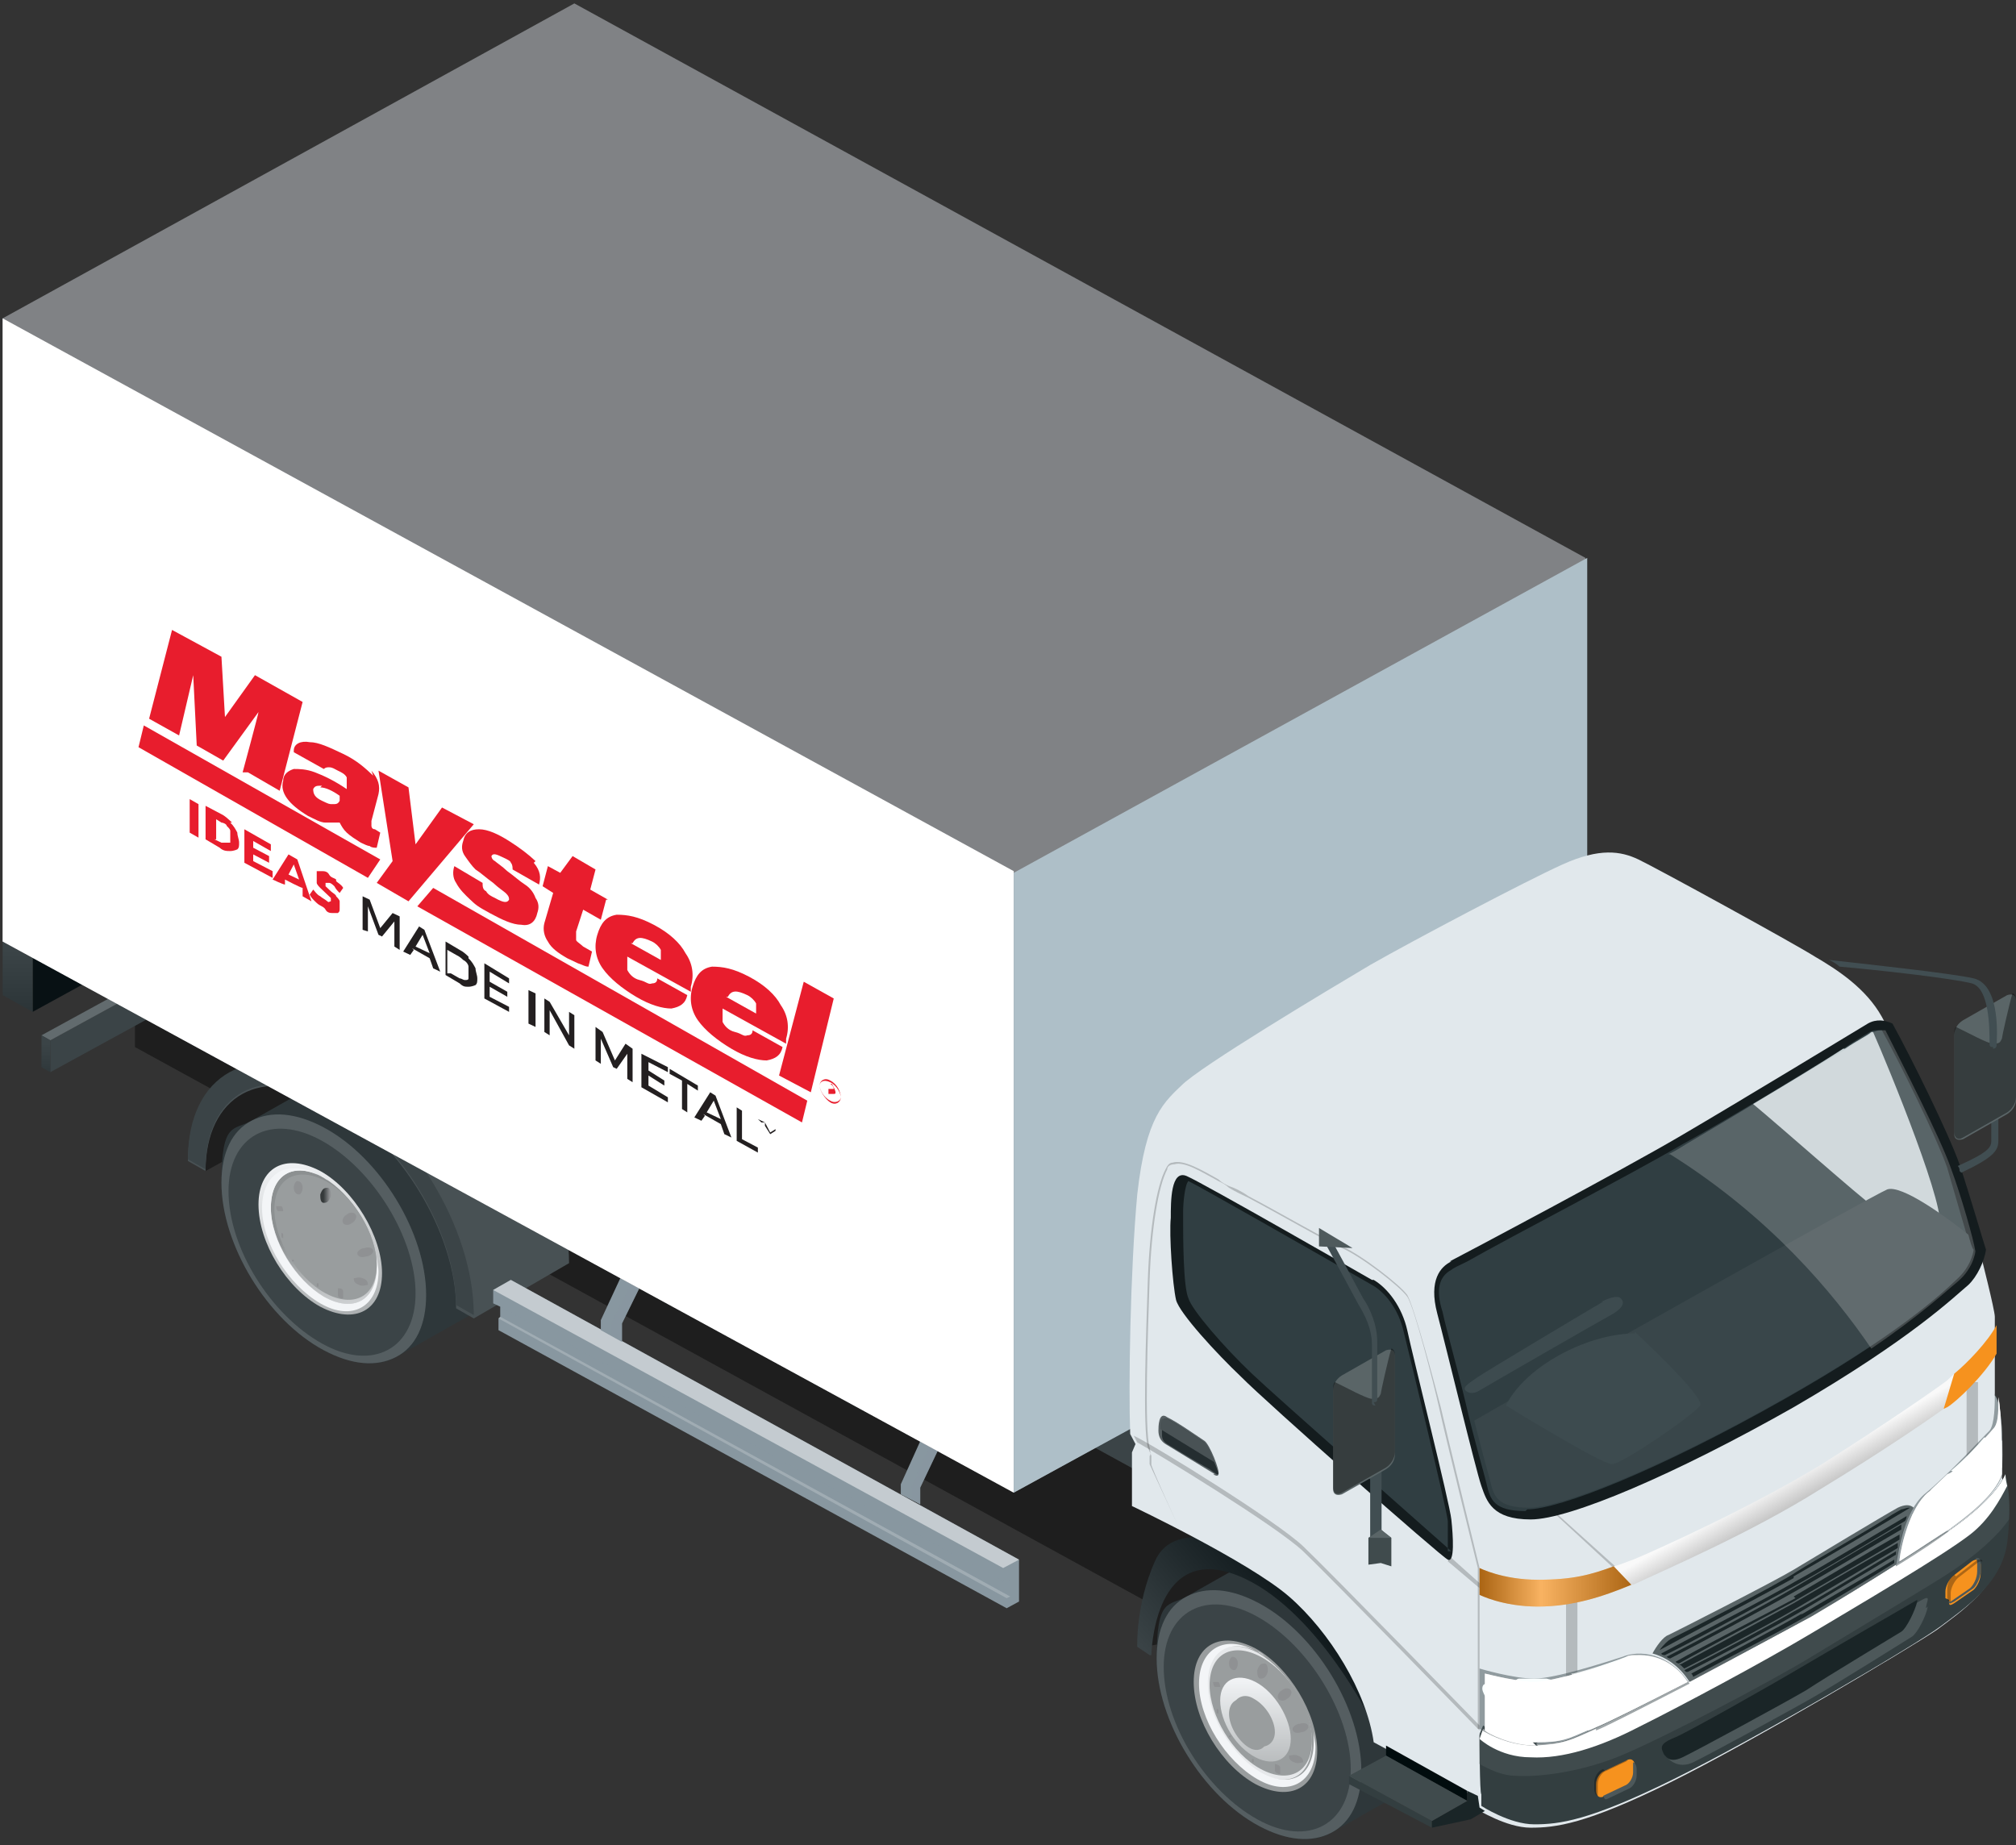 <?xml version="1.0" encoding="UTF-8"?>
<svg width="177px" height="162px" viewBox="0 0 177 162" version="1.1" xmlns="http://www.w3.org/2000/svg" xmlns:xlink="http://www.w3.org/1999/xlink">
    <rect x="0" y="0" width="177" height="162" fill="#333333" stroke="none"/>
    <title>Group</title>
    <defs>
        <linearGradient x1="44.296%" y1="-1.444%" x2="59.506%" y2="122.464%" id="linearGradient-1">
            <stop stop-color="#F3F5F7" offset="0%"></stop>
            <stop stop-color="#999D9E" offset="100%"></stop>
        </linearGradient>
        <linearGradient x1="59.453%" y1="114.69%" x2="50%" y2="46.86%" id="linearGradient-2">
            <stop stop-color="#E6E8EA" offset="0%"></stop>
            <stop stop-color="#8C9091" offset="100%"></stop>
        </linearGradient>
        <linearGradient x1="7547.583%" y1="79.261%" x2="7573.665%" y2="3.183%" id="linearGradient-3">
            <stop stop-color="#F3F5F7" offset="0%"></stop>
            <stop stop-color="#999D9E" offset="100%"></stop>
        </linearGradient>
        <linearGradient x1="8663.126%" y1="-0.146%" x2="8643.564%" y2="118.867%" id="linearGradient-4">
            <stop stop-color="#F3F5F7" offset="0%"></stop>
            <stop stop-color="#999D9E" offset="100%"></stop>
        </linearGradient>
        <linearGradient x1="13292.595%" y1="3.08%" x2="13290.826%" y2="144.839%" id="linearGradient-5">
            <stop stop-color="#F3F5F7" offset="0%"></stop>
            <stop stop-color="#999D9E" offset="100%"></stop>
        </linearGradient>
        <linearGradient x1="90%" y1="45%" x2="30%" y2="45%" id="linearGradient-6">
            <stop stop-color="#8F9193" offset="0%"></stop>
            <stop stop-color="#35393A" offset="100%"></stop>
        </linearGradient>
        <linearGradient x1="74335%" y1="55%" x2="74415%" y2="55%" id="linearGradient-7">
            <stop stop-color="#8F9193" offset="0%"></stop>
            <stop stop-color="#35393A" offset="100%"></stop>
        </linearGradient>
        <linearGradient x1="74380%" y1="50%" x2="74470%" y2="50%" id="linearGradient-8">
            <stop stop-color="#8F9193" offset="0%"></stop>
            <stop stop-color="#35393A" offset="100%"></stop>
        </linearGradient>
        <linearGradient x1="74635%" y1="50%" x2="74675%" y2="50%" id="linearGradient-9">
            <stop stop-color="#8F9193" offset="0%"></stop>
            <stop stop-color="#35393A" offset="100%"></stop>
        </linearGradient>
        <linearGradient x1="74515%" y1="55%" x2="74595%" y2="55%" id="linearGradient-10">
            <stop stop-color="#8F9193" offset="0%"></stop>
            <stop stop-color="#35393A" offset="100%"></stop>
        </linearGradient>
        <linearGradient x1="75105%" y1="50%" x2="75155%" y2="50%" id="linearGradient-11">
            <stop stop-color="#8F9193" offset="0%"></stop>
            <stop stop-color="#35393A" offset="100%"></stop>
        </linearGradient>
        <linearGradient x1="75320%" y1="45%" x2="75370%" y2="45%" id="linearGradient-12">
            <stop stop-color="#8F9193" offset="0%"></stop>
            <stop stop-color="#35393A" offset="100%"></stop>
        </linearGradient>
        <linearGradient x1="75305%" y1="55%" x2="75325%" y2="55%" id="linearGradient-13">
            <stop stop-color="#8F9193" offset="0%"></stop>
            <stop stop-color="#35393A" offset="100%"></stop>
        </linearGradient>
        <linearGradient x1="74915%" y1="50%" x2="74935%" y2="50%" id="linearGradient-14">
            <stop stop-color="#8F9193" offset="0%"></stop>
            <stop stop-color="#35393A" offset="100%"></stop>
        </linearGradient>
        <linearGradient x1="75185%" y1="45%" x2="75205%" y2="45%" id="linearGradient-15">
            <stop stop-color="#8F9193" offset="0%"></stop>
            <stop stop-color="#35393A" offset="100%"></stop>
        </linearGradient>
        <linearGradient x1="21976.267%" y1="35.089%" x2="21909.018%" y2="68.225%" id="linearGradient-16">
            <stop stop-color="#F3F5F7" offset="0%"></stop>
            <stop stop-color="#999D9E" offset="100%"></stop>
        </linearGradient>
        <linearGradient x1="20132.997%" y1="11.893%" x2="20108.875%" y2="164.321%" id="linearGradient-17">
            <stop stop-color="#F3F5F7" offset="0%"></stop>
            <stop stop-color="#999D9E" offset="100%"></stop>
        </linearGradient>
        <linearGradient x1="6162.329%" y1="-2.55%" x2="6146.168%" y2="121.358%" id="linearGradient-18">
            <stop stop-color="#F3F5F7" offset="0%"></stop>
            <stop stop-color="#999D9E" offset="100%"></stop>
        </linearGradient>
        <linearGradient x1="6783.987%" y1="115.946%" x2="6792.39%" y2="46.86%" id="linearGradient-19">
            <stop stop-color="#E6E8EA" offset="0%"></stop>
            <stop stop-color="#8C9091" offset="100%"></stop>
        </linearGradient>
        <linearGradient x1="6483.235%" y1="79.261%" x2="6509.317%" y2="3.183%" id="linearGradient-20">
            <stop stop-color="#F3F5F7" offset="0%"></stop>
            <stop stop-color="#999D9E" offset="100%"></stop>
        </linearGradient>
        <linearGradient x1="7443.365%" y1="-0.146%" x2="7423.803%" y2="118.867%" id="linearGradient-21">
            <stop stop-color="#F3F5F7" offset="0%"></stop>
            <stop stop-color="#999D9E" offset="100%"></stop>
        </linearGradient>
        <linearGradient x1="16110%" y1="5.076%" x2="16110%" y2="144.839%" id="linearGradient-22">
            <stop stop-color="#F3F5F7" offset="0%"></stop>
            <stop stop-color="#999D9E" offset="100%"></stop>
        </linearGradient>
        <linearGradient x1="64180%" y1="55%" x2="64240%" y2="55%" id="linearGradient-23">
            <stop stop-color="#8F9193" offset="0%"></stop>
            <stop stop-color="#35393A" offset="100%"></stop>
        </linearGradient>
        <linearGradient x1="63735%" y1="55%" x2="63815%" y2="55%" id="linearGradient-24">
            <stop stop-color="#8F9193" offset="0%"></stop>
            <stop stop-color="#35393A" offset="100%"></stop>
        </linearGradient>
        <linearGradient x1="63780%" y1="40%" x2="63860%" y2="40%" id="linearGradient-25">
            <stop stop-color="#8F9193" offset="0%"></stop>
            <stop stop-color="#35393A" offset="100%"></stop>
        </linearGradient>
        <linearGradient x1="64015%" y1="50%" x2="64065%" y2="50%" id="linearGradient-26">
            <stop stop-color="#8F9193" offset="0%"></stop>
            <stop stop-color="#35393A" offset="100%"></stop>
        </linearGradient>
        <linearGradient x1="63915%" y1="55%" x2="63995%" y2="55%" id="linearGradient-27">
            <stop stop-color="#8F9193" offset="0%"></stop>
            <stop stop-color="#35393A" offset="100%"></stop>
        </linearGradient>
        <linearGradient x1="64505%" y1="50%" x2="64555%" y2="50%" id="linearGradient-28">
            <stop stop-color="#8F9193" offset="0%"></stop>
            <stop stop-color="#35393A" offset="100%"></stop>
        </linearGradient>
        <linearGradient x1="64700%" y1="55%" x2="64760%" y2="55%" id="linearGradient-29">
            <stop stop-color="#8F9193" offset="0%"></stop>
            <stop stop-color="#35393A" offset="100%"></stop>
        </linearGradient>
        <linearGradient x1="64705%" y1="55%" x2="64725%" y2="55%" id="linearGradient-30">
            <stop stop-color="#8F9193" offset="0%"></stop>
            <stop stop-color="#35393A" offset="100%"></stop>
        </linearGradient>
        <linearGradient x1="64305%" y1="50%" x2="64325%" y2="50%" id="linearGradient-31">
            <stop stop-color="#8F9193" offset="0%"></stop>
            <stop stop-color="#35393A" offset="100%"></stop>
        </linearGradient>
        <linearGradient x1="64575%" y1="45%" x2="64585%" y2="45%" id="linearGradient-32">
            <stop stop-color="#8F9193" offset="0%"></stop>
            <stop stop-color="#35393A" offset="100%"></stop>
        </linearGradient>
        <linearGradient x1="18874.018%" y1="35.089%" x2="18806.768%" y2="68.225%" id="linearGradient-33">
            <stop stop-color="#F3F5F7" offset="0%"></stop>
            <stop stop-color="#999D9E" offset="100%"></stop>
        </linearGradient>
        <linearGradient x1="17291.948%" y1="8.579%" x2="17267.826%" y2="161.008%" id="linearGradient-34">
            <stop stop-color="#F3F5F7" offset="0%"></stop>
            <stop stop-color="#999D9E" offset="100%"></stop>
        </linearGradient>
        <linearGradient x1="5.402%" y1="89.133%" x2="80.773%" y2="34.539%" id="linearGradient-35">
            <stop stop-color="#3B4447" offset="10%"></stop>
            <stop stop-color="#081114" offset="100%"></stop>
        </linearGradient>
        <linearGradient x1="-1187.359%" y1="400.722%" x2="-1197.262%" y2="390.866%" id="linearGradient-36">
            <stop stop-color="#3B4447" offset="10%"></stop>
            <stop stop-color="#081114" offset="100%"></stop>
        </linearGradient>
        <linearGradient x1="-1170.554%" y1="361.545%" x2="-1173.706%" y2="358.708%" id="linearGradient-37">
            <stop stop-color="#626B6E" offset="10%"></stop>
            <stop stop-color="#2E373A" offset="100%"></stop>
        </linearGradient>
        <linearGradient x1="55%" y1="-13.636%" x2="55%" y2="350%" id="linearGradient-38">
            <stop stop-color="#3B4447" offset="10%"></stop>
            <stop stop-color="#081114" offset="100%"></stop>
        </linearGradient>
        <linearGradient x1="-1141.632%" y1="403.279%" x2="-1127.327%" y2="418.443%" id="linearGradient-39">
            <stop stop-color="#3B4447" offset="10%"></stop>
            <stop stop-color="#081114" offset="100%"></stop>
        </linearGradient>
        <linearGradient x1="47.059%" y1="-19.048%" x2="47.059%" y2="297.619%" id="linearGradient-40">
            <stop stop-color="#3B4447" offset="10%"></stop>
            <stop stop-color="#081114" offset="100%"></stop>
        </linearGradient>
        <linearGradient x1="39.27%" y1="50%" x2="48.316%" y2="50%" id="linearGradient-41">
            <stop stop-color="#FFFFFF" offset="0%"></stop>
            <stop stop-color="#000000" offset="100%"></stop>
        </linearGradient>
        <linearGradient x1="1733.157%" y1="28.443%" x2="1724.184%" y2="38.908%" id="linearGradient-42">
            <stop stop-color="#FFFFFF" offset="0%"></stop>
            <stop stop-color="#000000" offset="100%"></stop>
        </linearGradient>
        <linearGradient x1="57450%" y1="-1703.018%" x2="57130%" y2="-1351.513%" id="linearGradient-43">
            <stop stop-color="#FFFFFF" offset="0%"></stop>
            <stop stop-color="#000000" offset="100%"></stop>
        </linearGradient>
        <linearGradient x1="27.09%" y1="51.1%" x2="1.338%" y2="52.123%" id="linearGradient-44">
            <stop stop-color="#FFFFFF" offset="0%"></stop>
            <stop stop-color="#FFFFFF" offset="50%"></stop>
            <stop stop-color="#FFFFFF" offset="100%"></stop>
        </linearGradient>
        <linearGradient x1="18120%" y1="50.688%" x2="18020%" y2="50.688%" id="linearGradient-45">
            <stop stop-color="#FFFFFF" offset="0%"></stop>
            <stop stop-color="#000000" offset="100%"></stop>
        </linearGradient>
        <linearGradient x1="16108.571%" y1="50.688%" x2="16008.571%" y2="50.688%" id="linearGradient-46">
            <stop stop-color="#FFFFFF" offset="0%"></stop>
            <stop stop-color="#000000" offset="100%"></stop>
        </linearGradient>
        <linearGradient x1="50.777%" y1="49.085%" x2="58.031%" y2="57.012%" id="linearGradient-47">
            <stop stop-color="#F9F9F9" offset="0%"></stop>
            <stop stop-color="#C7C7C7" offset="100%"></stop>
        </linearGradient>
        <linearGradient x1="53.846%" y1="17.735%" x2="38.462%" y2="62.711%" id="linearGradient-48">
            <stop stop-color="#FAFFFF" offset="0%"></stop>
            <stop stop-color="#D4D7D9" offset="100%"></stop>
        </linearGradient>
        <linearGradient x1="16571.084%" y1="22.447%" x2="16584.639%" y2="64.836%" id="linearGradient-49">
            <stop stop-color="#FAFFFF" offset="0%"></stop>
            <stop stop-color="#D4D7D9" offset="100%"></stop>
        </linearGradient>
        <linearGradient x1="27420.792%" y1="21.503%" x2="27438.614%" y2="65.158%" id="linearGradient-50">
            <stop stop-color="#FAFFFF" offset="0%"></stop>
            <stop stop-color="#D4D7D9" offset="100%"></stop>
        </linearGradient>
        <linearGradient x1="100%" y1="50%" x2="1.163%" y2="50%" id="linearGradient-51">
            <stop stop-color="#000000" offset="0%"></stop>
            <stop stop-color="#FFFFFF" offset="60%"></stop>
            <stop stop-color="#000000" offset="100%"></stop>
        </linearGradient>
        <linearGradient x1="85.217%" y1="48.148%" x2="-15.652%" y2="48.148%" id="linearGradient-52">
            <stop stop-color="#FFFFFF" offset="0%"></stop>
            <stop stop-color="#FFFFFF" offset="50%"></stop>
            <stop stop-color="#FFFFFF" offset="100%"></stop>
        </linearGradient>
        <linearGradient x1="15591.006%" y1="9.091%" x2="15607.511%" y2="75.758%" id="linearGradient-53">
            <stop stop-color="#FAFFFF" offset="0%"></stop>
            <stop stop-color="#D4D7D9" offset="100%"></stop>
        </linearGradient>
        <linearGradient x1="18708.161%" y1="6.667%" x2="18724.804%" y2="73.333%" id="linearGradient-54">
            <stop stop-color="#FAFFFF" offset="0%"></stop>
            <stop stop-color="#D4D7D9" offset="100%"></stop>
        </linearGradient>
        <linearGradient x1="9717.241%" y1="51.02%" x2="9817.241%" y2="51.02%" id="linearGradient-55">
            <stop stop-color="#FFFFFF" offset="0%"></stop>
            <stop stop-color="#FFFFFF" offset="50%"></stop>
            <stop stop-color="#FFFFFF" offset="100%"></stop>
        </linearGradient>
    </defs>
    <g id="Page-1" stroke="none" stroke-width="1" fill="none" fill-rule="evenodd">
        <g id="Maysteel-LP-2025" transform="translate(-1117, -2704)" fill-rule="nonzero">
            <g id="process" transform="translate(111, 2659)">
                <g id="Group" transform="translate(1006.232, 45.3)">
                    <g>
                        <polygon id="Path" fill="#1E1E1E" points="11.619 91.631 107.672 144.285 107.672 133.254 11.619 80.6"></polygon>
                        <polygon id="Path" fill="#3B4447" points="37.182 64.274 133.235 116.928 107.672 133.254 11.619 80.6"></polygon>
                        <polygon id="Path" fill="#1E1E1E" points="17.197 100.602 17.816 102.514 27.422 97.22 25.562 93.69 19.83 96.043"></polygon>
                        <g transform="translate(19.211, 93.428)" id="Path">
                            <path d="M2.634,4.674 L9.915,0.556 C11.464,-0.326 13.788,-0.179 16.267,1.145 C21.225,3.792 25.253,10.411 25.253,15.853 C25.253,21.294 24.168,20.559 22.619,21.294 L15.337,25.413 C13.788,26.295 11.464,26.148 8.986,24.824 C4.028,22.177 0,15.558 0,10.116 C0,4.674 1.084,5.557 2.634,4.674 L2.634,4.674 Z" fill="#2E373A"></path>
                            <path d="M0,10.116 C0,15.558 4.028,22.177 8.986,24.824 C11.464,26.148 13.633,26.295 15.337,25.413 C17.042,24.53 17.971,22.618 17.971,19.971 C17.971,14.529 13.943,7.91 8.986,5.263 C6.507,3.939 4.338,3.792 2.634,4.674 C0.93,5.557 0,7.469 0,10.116 Z" fill="#555E61"></path>
                            <path d="M0.62,10.852 C0.62,15.853 4.338,21.736 8.831,24.236 C13.323,26.736 17.042,24.677 17.042,19.824 C17.042,14.97 13.323,8.94 8.831,6.439 C4.338,3.939 0.62,5.998 0.62,10.852 Z" fill="#3B4447"></path>
                            <path d="M3.253,12.028 C3.253,15.411 5.732,19.382 8.676,21 C11.774,22.618 14.098,21.294 14.098,18.059 C14.098,14.823 11.619,10.705 8.676,9.087 C5.577,7.469 3.253,8.793 3.253,12.028 Z" fill="url(#linearGradient-1)"></path>
                            <path d="M4.338,12.323 C4.338,15.117 6.507,18.647 8.986,20.118 C11.619,21.589 13.633,20.412 13.633,17.47 C13.633,14.529 11.464,11.146 8.986,9.675 C6.352,8.204 4.338,9.381 4.338,12.323 Z" fill="url(#linearGradient-2)"></path>
                            <path d="M8.676,9.528 C8.986,9.528 9.141,9.822 9.45,9.969 C9.45,9.969 9.141,9.822 8.986,9.675 C6.352,8.204 4.338,9.381 4.338,12.323 C4.338,15.264 6.507,18.647 8.986,20.118 C11.619,21.589 13.633,20.412 13.633,17.47 C13.633,14.529 13.633,16.735 13.633,16.441 C13.633,16.882 13.788,17.47 13.788,17.912 C13.788,21 11.464,22.324 8.676,20.706 C5.887,19.088 3.563,15.411 3.563,12.323 C3.563,9.234 5.887,7.91 8.676,9.528 L8.676,9.528 Z" fill="url(#linearGradient-3)"></path>
                            <path d="M4.648,12.47 C4.648,15.117 6.662,18.5 9.141,19.824 C11.619,21.147 13.633,20.118 13.633,17.323 C13.633,14.676 11.619,11.293 9.141,9.969 C6.662,8.646 4.648,9.675 4.648,12.47 Z" fill="url(#linearGradient-4)"></path>
                            <path d="M5.577,13.793 C5.577,15.705 6.972,17.912 8.676,18.794 C10.38,19.677 11.774,18.941 11.774,17.176 C11.774,15.411 10.38,13.058 8.676,12.176 C6.972,11.293 5.577,12.028 5.577,13.793 Z" fill="url(#linearGradient-5)"></path>
                            <g transform="translate(4.338, 9.822)">
                                <path d="M4.338,1.324 C4.338,1.618 4.338,2.059 4.648,2.059 C4.958,2.059 5.112,1.912 5.267,1.471 C5.267,1.177 5.267,0.735 4.958,0.735 C4.648,0.735 4.493,0.882 4.338,1.324 Z" fill="url(#linearGradient-6)"></path>
                                <path d="M8.211,6.03 C7.901,6.03 7.591,6.324 7.591,6.471 C7.591,6.766 7.901,6.913 8.366,6.766 C8.676,6.766 8.986,6.471 8.986,6.324 C8.986,6.03 8.676,5.883 8.211,6.03 Z" fill="url(#linearGradient-7)"></path>
                                <path d="M8.056,8.678 C7.746,8.531 7.436,8.678 7.281,8.678 C7.281,8.825 7.281,9.119 7.746,9.266 C8.056,9.413 8.366,9.266 8.521,9.266 C8.521,9.119 8.521,8.825 8.056,8.678 Z" fill="url(#linearGradient-8)"></path>
                                <path d="M6.352,9.854 C6.352,9.56 6.042,9.56 5.887,9.56 C5.887,9.56 5.887,9.854 5.887,10.148 C5.887,10.443 6.197,10.443 6.352,10.443 C6.352,10.443 6.352,10.148 6.352,9.854 Z" fill="url(#linearGradient-9)"></path>
                                <path d="M6.662,3.089 C6.352,3.236 6.197,3.677 6.352,3.824 C6.352,3.971 6.817,4.118 7.127,3.824 C7.436,3.677 7.591,3.236 7.436,3.089 C7.436,2.942 6.972,2.795 6.662,3.089 Z" fill="url(#linearGradient-10)"></path>
                                <path d="M2.014,0.735 C2.014,1.03 2.169,1.324 2.479,1.324 C2.634,1.324 2.789,1.03 2.789,0.735 C2.789,0.441 2.634,0.147 2.324,0.147 C2.169,0.147 2.014,0.441 2.014,0.735 Z" fill="url(#linearGradient-11)"></path>
                                <path d="M0.62,2.795 C0.775,2.795 1.084,2.795 1.084,2.795 C1.084,2.795 1.084,2.5 0.93,2.353 C0.775,2.353 0.465,2.353 0.465,2.353 C0.465,2.353 0.465,2.647 0.62,2.795 Z" fill="url(#linearGradient-12)"></path>
                                <path d="M1.084,5.148 C1.084,5.148 1.084,5.148 1.084,4.854 C1.084,4.854 1.084,4.707 0.93,4.707 C0.93,4.707 0.93,4.707 0.93,5.001 C0.93,5.001 0.93,5.148 1.084,5.148 Z" fill="url(#linearGradient-13)"></path>
                                <path d="M4.028,9.413 C4.028,9.413 4.183,9.413 4.183,9.413 C4.183,9.413 4.183,9.266 4.183,9.119 C4.183,9.119 4.028,9.119 4.028,9.119 C4.028,9.119 4.028,9.266 4.028,9.413 Z" fill="url(#linearGradient-14)"></path>
                                <path d="M1.859,7.207 C1.859,7.207 1.859,7.207 2.014,7.207 C2.014,7.207 2.014,7.207 2.014,7.06 C2.014,7.06 2.014,7.06 1.859,7.06 C1.859,7.06 1.859,7.06 1.859,7.207 Z" fill="url(#linearGradient-15)"></path>
                            </g>
                            <path d="M6.507,14.676 C6.507,15.705 7.281,17.029 8.366,17.617 C9.295,18.206 10.225,17.617 10.225,16.588 C10.225,15.558 9.45,14.235 8.366,13.646 C7.436,13.058 6.507,13.646 6.507,14.676 Z" fill="url(#linearGradient-16)"></path>
                            <path d="M6.352,14.823 C6.352,15.853 7.127,17.176 8.056,17.765 C8.986,18.353 9.76,17.765 9.76,16.735 C9.76,15.705 8.986,14.382 8.056,13.793 C7.127,13.205 6.352,13.793 6.352,14.823 Z" fill="url(#linearGradient-17)"></path>
                        </g>
                        <path d="M16.267,101.632 L17.816,102.514 C17.816,95.896 22.774,93.101 28.816,96.484 C34.858,99.867 39.815,107.956 39.815,114.575 L39.815,114.575 L41.365,115.457 L49.731,110.604 L49.731,110.604 C49.731,103.103 44.153,93.837 37.182,90.013 C34.083,88.395 31.295,87.954 29.126,88.836 L20.295,93.837 L20.295,93.837 C17.816,95.013 16.267,97.661 16.267,101.779 L16.267,101.632 Z" id="Path" fill="#485154"></path>
                        <path d="M39.815,114.428 L39.815,114.428 C39.815,107.809 34.858,99.72 28.816,96.337 C22.774,92.954 17.816,95.749 17.816,102.367 L17.816,102.367 L16.267,101.485 L16.267,101.485 C16.267,93.984 21.844,90.895 28.816,94.572 C35.787,98.396 41.365,107.515 41.365,115.163 L41.365,115.163 L39.815,114.281 L39.815,114.428 Z" id="Path" fill="#3B4447"></path>
                        <polygon id="Path" fill="#1E1E1E" points="100.236 144.285 105.039 143.403 109.067 136.931 103.179 136.343"></polygon>
                        <g transform="translate(101.32, 135.198)" id="Path">
                            <path d="M2.634,4.674 L9.915,0.556 C11.464,-0.326 13.788,-0.179 16.267,1.145 C21.225,3.792 25.253,10.411 25.253,15.853 C25.253,21.294 24.168,20.559 22.619,21.294 L15.337,25.413 C13.788,26.295 11.464,26.148 8.986,24.824 C4.028,22.177 0,15.558 0,10.116 C0,4.674 1.084,5.557 2.634,4.674 Z" fill="#2E373A"></path>
                            <path d="M0,10.116 C0,15.558 4.028,22.177 8.986,24.824 C11.464,26.148 13.633,26.295 15.337,25.413 C17.042,24.53 17.971,22.618 17.971,19.971 C17.971,14.529 13.943,7.91 8.986,5.263 C6.507,3.939 4.338,3.792 2.634,4.674 C0.93,5.557 0,7.469 0,10.116 Z" fill="#555E61"></path>
                            <path d="M0.62,10.852 C0.62,15.853 4.338,21.736 8.831,24.236 C13.323,26.736 17.042,24.677 17.042,19.824 C17.042,14.97 13.323,8.94 8.831,6.439 C4.338,3.939 0.62,5.998 0.62,10.852 Z" fill="#3B4447"></path>
                            <path d="M3.253,12.176 C3.253,15.558 5.732,19.529 8.676,21.147 C11.774,22.765 14.098,21.442 14.098,18.206 C14.098,14.97 11.619,10.852 8.676,9.234 C5.577,7.616 3.253,8.94 3.253,12.176 Z" fill="url(#linearGradient-18)"></path>
                            <path d="M4.338,12.323 C4.338,15.117 6.507,18.647 8.986,20.118 C11.619,21.589 13.633,20.412 13.633,17.47 C13.633,14.529 11.464,11.146 8.986,9.675 C6.352,8.204 4.338,9.381 4.338,12.323 Z" fill="url(#linearGradient-19)"></path>
                            <path d="M8.831,9.528 C9.141,9.528 9.295,9.822 9.605,9.969 C9.605,9.969 9.295,9.822 9.141,9.675 C6.507,8.204 4.493,9.381 4.493,12.323 C4.493,15.264 6.662,18.647 9.141,20.118 C11.774,21.589 13.788,20.412 13.788,17.47 C13.788,14.529 13.788,16.735 13.788,16.441 C13.788,16.882 13.943,17.47 13.943,17.912 C13.943,21 11.619,22.324 8.831,20.706 C6.042,19.088 3.718,15.411 3.718,12.323 C3.718,9.234 6.042,7.91 8.831,9.528 L8.831,9.528 Z" fill="url(#linearGradient-20)"></path>
                            <path d="M4.648,12.47 C4.648,15.117 6.662,18.5 9.141,19.824 C11.619,21.147 13.633,20.118 13.633,17.323 C13.633,14.529 11.619,11.293 9.141,9.969 C6.662,8.646 4.648,9.675 4.648,12.47 Z" fill="url(#linearGradient-21)"></path>
                            <path d="M5.577,13.793 C5.577,15.705 6.972,17.912 8.676,18.794 C10.38,19.677 11.774,18.941 11.774,17.176 C11.774,15.411 10.38,13.058 8.676,12.176 C6.972,11.293 5.577,12.028 5.577,13.793 Z" fill="url(#linearGradient-22)"></path>
                            <g transform="translate(4.493, 9.822)">
                                <path d="M4.338,1.324 C4.338,1.618 4.338,2.059 4.648,2.059 C4.958,2.059 5.112,1.912 5.267,1.471 C5.267,1.177 5.267,0.735 4.958,0.735 C4.648,0.735 4.493,0.882 4.338,1.324 Z" fill="url(#linearGradient-23)"></path>
                                <path d="M8.056,6.03 C7.746,6.03 7.436,6.324 7.436,6.471 C7.436,6.766 7.746,6.913 8.211,6.766 C8.521,6.766 8.831,6.471 8.831,6.324 C8.831,6.03 8.521,5.883 8.056,6.03 Z" fill="url(#linearGradient-24)"></path>
                                <path d="M7.901,8.825 C7.591,8.678 7.281,8.825 7.127,8.825 C7.127,8.972 7.127,9.266 7.591,9.413 C7.901,9.56 8.211,9.413 8.366,9.413 C8.366,9.266 8.366,8.972 7.901,8.825 Z" fill="url(#linearGradient-25)"></path>
                                <path d="M6.352,9.854 C6.352,9.707 6.042,9.56 5.887,9.56 C5.887,9.56 5.887,9.854 5.887,10.148 C5.887,10.296 6.197,10.443 6.352,10.443 C6.352,10.443 6.352,10.148 6.352,9.854 Z" fill="url(#linearGradient-26)"></path>
                                <path d="M6.507,3.089 C6.197,3.236 6.042,3.677 6.197,3.824 C6.197,3.971 6.662,4.118 6.972,3.824 C7.281,3.677 7.436,3.236 7.281,3.089 C7.281,2.942 6.817,2.795 6.507,3.089 Z" fill="url(#linearGradient-27)"></path>
                                <path d="M1.859,0.735 C1.859,1.03 2.014,1.324 2.324,1.324 C2.479,1.324 2.634,1.03 2.634,0.735 C2.634,0.441 2.479,0.147 2.169,0.147 C2.014,0.147 1.859,0.441 1.859,0.735 Z" fill="url(#linearGradient-28)"></path>
                                <path d="M0.62,2.795 C0.775,2.795 1.084,2.795 1.084,2.795 C1.084,2.795 1.084,2.5 0.93,2.353 C0.775,2.353 0.465,2.353 0.465,2.353 C0.465,2.353 0.465,2.647 0.62,2.795 Z" fill="url(#linearGradient-29)"></path>
                                <path d="M0.93,5.148 C0.93,5.148 0.93,5.148 0.93,4.854 C0.93,4.854 0.93,4.707 0.775,4.707 C0.775,4.707 0.775,4.707 0.775,5.001 C0.775,5.001 0.775,5.148 0.93,5.148 Z" fill="url(#linearGradient-30)"></path>
                                <path d="M3.873,9.413 C3.873,9.413 4.028,9.413 4.028,9.413 C4.028,9.413 4.028,9.266 4.028,9.119 C4.028,9.119 3.873,9.119 3.873,9.119 C3.873,9.119 3.873,9.266 3.873,9.413 Z" fill="url(#linearGradient-31)"></path>
                                <path d="M1.859,7.207 C1.859,7.207 1.859,7.207 2.014,7.207 C2.014,7.207 2.014,7.207 2.014,7.06 C2.014,7.06 2.014,7.06 1.859,7.06 C1.859,7.06 1.859,7.06 1.859,7.207 Z" fill="url(#linearGradient-32)"></path>
                            </g>
                            <path d="M6.662,14.676 C6.662,15.705 7.436,17.029 8.521,17.617 C9.45,18.206 10.38,17.617 10.38,16.588 C10.38,15.558 9.605,14.235 8.521,13.646 C7.591,13.058 6.662,13.646 6.662,14.676 Z" fill="url(#linearGradient-33)"></path>
                            <path d="M6.352,14.97 C6.352,16 7.127,17.323 8.056,17.912 C8.986,18.5 9.76,17.912 9.76,16.882 C9.76,15.853 8.986,14.529 8.056,13.94 C7.127,13.352 6.352,13.94 6.352,14.97 Z" fill="url(#linearGradient-34)"></path>
                        </g>
                        <path d="M100.856,145.02 C100.856,145.02 101.01,135.607 107.827,137.814 C114.644,140.02 119.756,150.021 119.756,150.021 L119.137,142.52 L109.067,135.607 C109.067,135.607 102.87,132.813 101.165,136.784 C99.461,140.608 99.616,144.285 99.616,144.285 L100.701,145.02 L100.856,145.02 Z" id="Path" fill="url(#linearGradient-35)"></path>
                        <g transform="translate(43.069, 110.604)" id="Path">
                            <polygon fill="#8897A0" points="39.661 15.149 37.492 19.709 37.492 21.179 35.787 20.297 35.787 19.414 38.111 14.267"></polygon>
                            <polygon fill="#8897A0" points="0 3.53 0 2.353 1.549 1.471 46.167 26.033 46.167 29.71 45.083 30.298 0.465 5.883 0.465 4.854 0.62 4.707 0.62 3.824"></polygon>
                            <polygon fill="#8897A0" opacity="0.2" style="mix-blend-mode: multiply;" points="44.773 27.945 45.393 27.798 45.393 29.269 0.62 4.707 0.62 3.824"></polygon>
                            <polygon fill="#FFFFFF" opacity="0.5" style="mix-blend-mode: overlay;" points="1.549 1.471 46.167 26.033 44.773 26.768 0 2.353"></polygon>
                            <polygon fill="#FFFFFF" opacity="0.2" style="mix-blend-mode: overlay;" points="0.465 4.854 45.083 29.416 45.393 29.269 0.62 4.707"></polygon>
                            <polygon fill="#8897A0" points="13.478 0.882 11.309 5.295 11.309 6.913 9.45 5.883 9.45 5.001 11.774 0"></polygon>
                            <polygon fill="#8897A0" opacity="0.5" style="mix-blend-mode: multiply;" points="13.478 0.882 11.309 5.295 11.309 6.913 10.38 6.324 10.38 5.295 12.704 0.441"></polygon>
                            <polygon fill="#8897A0" opacity="0.5" style="mix-blend-mode: multiply;" points="39.661 15.149 37.492 19.709 37.492 21.179 36.717 20.738 36.717 19.709 38.886 14.708"></polygon>
                        </g>
                        <g id="Path">
                            <g transform="translate(3.021, 64.421)">
                                <polygon fill="url(#linearGradient-36)" points="49.033 3.236 1.162 29.416 1.162 26.621 49.033 0.441"></polygon>
                                <polygon fill="url(#linearGradient-37)" points="48.259 0 0.387 26.18 1.162 26.621 49.033 0.441"></polygon>
                                <polygon fill="url(#linearGradient-38)" points="0.387 28.975 1.162 29.416 1.162 26.621 0.387 26.18"></polygon>
                            </g>
                            <polygon fill="url(#linearGradient-39)" points="52.829 61.038 2.634 88.542 2.634 83.835 52.829 56.184"></polygon>
                            <polygon fill="url(#linearGradient-40)" points="0 82.365 0 87.071 2.634 88.542 2.634 83.835"></polygon>
                            <polygon fill="#808285" points="138.967 48.683 50.195 0 0 27.651 0 82.365 88.771 130.754 138.967 103.103"></polygon>
                            <polygon fill="#FFFFFF" points="0 27.651 88.771 76.187 88.771 130.754 0 82.365"></polygon>
                            <path d="M88.771,76.334 L88.771,130.754 C88.771,130.754 139.122,103.25 139.122,103.25 L139.122,48.683 L88.771,76.334 Z" fill="#AEBFC8"></path>
                        </g>
                        <path d="M103.799,94.719 C101.94,96.484 100.391,97.661 99.616,104.574 C98.996,111.339 98.842,121.488 98.996,125.606 L99.461,126.488 L99.151,127.224 L99.151,131.93 C99.151,131.93 109.376,136.784 112.94,139.873 C116.503,142.961 119.756,148.256 120.376,152.669 L129.362,157.522 L129.362,158.552 C129.517,158.552 131.995,160.17 134.164,160.17 C136.333,160.17 138.967,159.875 146.403,156.198 C153.84,152.521 167.628,144.285 169.797,142.814 C171.966,141.196 175.219,138.99 175.684,135.46 C176.149,131.93 175.529,129.43 175.529,129.43 C175.529,129.43 175.839,123.253 174.909,122.223 C174.909,122.223 174.909,115.899 174.909,115.31 C174.909,114.722 173.67,109.868 173.67,109.868 C173.67,109.868 172.43,105.309 171.346,102.367 C170.262,99.426 166.388,91.483 164.994,88.983 C163.6,86.483 161.121,84.865 159.107,83.688 C157.248,82.512 145.164,75.893 143.615,75.158 C142.065,74.422 140.206,74.128 136.953,75.599 C133.699,77.07 123.939,82.217 120.066,84.424 C116.348,86.63 105.039,93.395 103.489,95.013 L103.799,94.719 Z" id="Path" fill="#E1E8EC"></path>
                        <path d="M114.179,135.901 C116.503,138.108 129.671,151.639 129.671,151.639 L129.671,152.374 C129.517,152.374 116.503,138.99 114.179,136.784 C111.855,134.578 101.165,127.959 99.306,127.077 L99.306,131.783 C99.306,131.783 109.531,136.637 113.095,139.726 C116.658,142.814 119.911,148.109 120.531,152.521 L129.517,157.375 L129.517,158.405 C129.671,158.405 132.15,160.023 134.319,160.023 C136.488,160.023 139.122,159.728 146.558,156.051 C153.994,152.374 167.783,144.138 169.952,142.667 C172.121,141.049 175.374,138.843 175.839,135.313 C176.304,131.783 175.684,129.283 175.684,129.283 C175.684,129.283 175.994,123.106 175.064,122.076 C175.064,122.076 175.064,119.576 175.064,117.517 C173.205,119.429 170.262,122.517 167.628,124.282 C164.065,126.783 145.938,136.49 142.995,137.961 C140.051,139.578 133.08,139.578 131.995,138.402 C130.756,137.225 129.981,133.989 129.517,131.93 C128.897,129.871 124.869,113.987 124.094,111.78 C123.32,109.574 119.446,107.368 116.813,105.75 C114.179,104.132 105.503,98.985 103.179,97.808 C102.56,97.514 101.94,97.367 101.475,97.514 C100.701,98.985 100.081,101.044 99.771,104.574 C99.151,111.339 98.996,121.488 99.151,125.606 L99.616,126.488 C101.475,127.371 111.855,133.842 114.179,136.049 L114.179,135.901 Z M115.728,128.548 C112.785,125.753 106.278,119.723 104.884,117.958 C103.489,116.193 102.25,115.016 102.25,112.957 C102.25,110.898 102.715,103.544 103.334,103.397 C104.109,103.103 105.348,109.427 105.348,109.427 C105.348,109.427 127.038,136.784 127.038,136.784 L129.826,139.284 L129.826,140.314 C129.826,140.314 118.827,131.342 115.883,128.548 L115.728,128.548 Z" id="Shape" fill="#000000" opacity="0" style="mix-blend-mode: multiply;"></path>
                        <path d="M101.475,97.514 C101.94,97.514 102.56,97.514 103.179,97.808 C105.503,98.985 114.179,104.132 116.813,105.75 C119.446,107.368 123.32,109.574 124.094,111.78 C124.869,113.987 129.052,129.724 129.517,131.93 C130.136,133.989 130.911,137.225 131.995,138.402 C133.235,139.578 140.051,139.578 142.995,137.961 C145.938,136.343 164.219,126.635 167.628,124.282 C170.262,122.517 173.05,119.281 175.064,117.517 C175.064,119.576 175.064,122.076 175.064,122.076 C175.994,123.106 175.684,129.283 175.684,129.283 C175.684,129.283 176.304,131.783 175.839,135.313 C175.374,138.843 172.121,141.049 169.952,142.667 C167.783,144.285 153.994,152.374 146.558,156.051 C139.122,159.728 136.488,160.023 134.319,160.023 C132.15,160.023 129.671,158.405 129.671,158.405 L129.671,157.375 C129.517,157.375 120.376,152.521 120.376,152.521 C119.756,148.109 116.503,142.961 112.94,139.726 C109.376,136.637 99.151,131.783 99.151,131.783 L99.151,127.077 L99.461,126.341 L98.996,125.459 C98.842,121.488 98.996,111.339 99.616,104.426 C99.926,100.897 100.546,98.837 101.32,97.367 L101.475,97.514 Z" id="Path" fill="url(#linearGradient-41)" opacity="0" style="mix-blend-mode: multiply;"></path>
                        <path d="M114.179,135.46 C116.503,137.666 129.671,151.198 129.671,151.198 L129.671,151.639 C129.671,151.639 116.503,138.108 114.179,135.901 C111.855,133.695 101.475,127.371 99.616,126.341 L99.306,125.753 C101.165,126.635 111.855,133.254 114.179,135.46 Z" id="Path" fill="#000000" opacity="0.2" style="mix-blend-mode: multiply;"></path>
                        <polygon id="Path" fill="#000000" opacity="0.2" style="mix-blend-mode: multiply;" points="127.038 136.343 129.671 138.696 129.671 139.137 126.883 136.784"></polygon>
                        <path d="M119.756,149.874 L129.671,155.022 L129.362,157.228 L120.376,152.374 C120.376,151.492 120.066,150.757 119.756,149.874 Z" id="Path" fill="#000000" opacity="0" style="mix-blend-mode: multiply;"></path>
                        <g opacity="0" style="mix-blend-mode: multiply;" transform="translate(120.841, 84.424)" id="Path">
                            <path d="M44.463,4.265 C45.858,6.766 49.731,14.561 50.815,17.65 C51.9,20.591 53.139,25.151 53.139,25.151 C53.139,25.151 54.378,30.004 54.378,30.593 C54.378,30.887 54.378,31.916 54.378,33.093 C52.519,35.005 49.576,38.094 46.942,39.859 C43.379,42.359 25.253,52.066 22.309,53.537 C19.366,55.155 12.394,55.155 11.309,53.978 C10.07,52.802 9.295,49.566 8.831,47.507 C8.211,45.448 4.183,29.563 3.408,27.357 C2.944,26.18 1.549,24.856 0,23.68 L40.59,0 C42.139,1.03 43.689,2.353 44.618,4.265 L44.463,4.265 Z" fill="url(#linearGradient-42)"></path>
                            <path d="M54.223,33.975 C54.223,33.975 54.223,33.975 54.223,33.828 C54.223,33.828 54.223,33.828 54.223,33.975 Z" fill="url(#linearGradient-43)"></path>
                        </g>
                        <g opacity="0.2" style="mix-blend-mode: multiply;" transform="translate(100.3, 101.721)" fill="#000000" id="Path">
                            <path d="M29.371,49.771 L29.371,49.771 L29.371,35.651 C29.371,35.651 26.428,23.59 25.963,21.531 C25.498,19.766 23.639,12.707 23.019,11.677 C22.4,10.795 18.991,8.147 17.287,7.412 C15.893,6.823 11.865,4.47 9.076,2.999 C8.456,2.558 7.837,2.264 7.372,2.117 C7.062,1.97 6.752,1.823 6.442,1.528 C4.893,0.646 3.344,-0.236 2.414,0.058 C2.105,0.058 1.95,0.352 1.795,0.646 C1.02,2.117 0.4,5.794 0.245,10.353 C0.091,15.06 -0.219,23.443 0.245,25.061 L0.555,25.797 L0.555,26.532 C0.4,26.532 3.189,32.562 3.189,32.562 L3.189,32.562 C3.189,32.562 0.4,26.532 0.4,26.532 L0.4,25.797 C0.555,25.797 0.4,25.061 0.4,25.061 C-0.064,23.443 0.245,15.06 0.4,10.353 C0.555,5.794 1.175,2.117 1.95,0.646 C1.95,0.352 2.259,0.205 2.569,0.205 C3.499,-0.089 5.048,0.94 6.442,1.676 C6.752,1.823 7.062,1.97 7.372,2.264 C7.837,2.558 8.456,2.852 9.076,3.146 C11.865,4.617 15.893,6.97 17.287,7.559 C18.991,8.294 22.4,10.942 23.019,11.824 C23.639,12.707 25.343,19.472 25.808,21.531 C26.273,23.738 29.216,35.651 29.216,35.651 L29.216,49.771 L29.371,49.771 Z"></path>
                        </g>
                        <g opacity="0.2" style="mix-blend-mode: multiply;" transform="translate(137.263, 140.167)" fill="#000000" id="Rectangle">
                            <rect x="0" y="0" width="1" height="6.766"></rect>
                        </g>
                        <g opacity="0.2" style="mix-blend-mode: multiply;" transform="translate(172.43, 121.046)" fill="#000000" id="Rectangle">
                            <rect x="0" y="0" width="1" height="6.913"></rect>
                        </g>
                        <g opacity="0.2" style="mix-blend-mode: multiply;" transform="translate(136.023, 132.224)" fill="#000000" id="Path">
                            <polygon points="5.732 5.442 5.887 5.295 0 0 0 0.147"></polygon>
                        </g>
                        <g opacity="0.2" style="mix-blend-mode: multiply;" transform="translate(170.502, 111.342)" fill="#000000" id="Rectangle">
                            <polygon transform="translate(0.852, 4.441) rotate(-85.4) translate(-0.852, -4.441) " points="-3.563 4.408 5.268 4.474 5.268 4.474"></polygon>
                        </g>
                        <path d="M127.038,110.457 C128.742,109.574 142.065,102.514 147.333,99.426 C152.6,96.337 162.051,90.601 163.755,89.571 C164.529,89.13 165.304,89.277 165.924,89.571 C167.628,92.66 170.881,99.279 171.811,101.926 C172.74,104.721 173.98,108.986 174.135,109.427 C173.98,110.457 173.36,111.78 172.585,112.516 C171.346,113.545 167.628,117.222 157.248,123.253 C146.868,129.136 137.573,133.107 134.164,133.107 C130.756,133.107 130.291,131.489 129.826,130.165 C129.362,128.842 126.728,117.958 125.953,115.016 C125.179,112.075 126.263,110.898 127.193,110.457 L127.038,110.457 Z" id="Path" fill="#141C1E"></path>
                        <path d="M133.854,132.224 C136.643,132.224 145.319,128.842 156.473,122.517 C166.079,117.075 169.952,113.545 171.346,112.222 L171.656,111.928 C172.276,111.339 172.74,110.457 172.895,109.574 C172.585,108.692 171.501,104.868 170.726,102.22 C169.797,99.573 166.698,93.248 164.994,90.16 C164.994,90.16 164.684,90.16 164.529,90.16 C164.374,90.16 164.219,90.16 163.91,90.307 C163.445,90.601 162.67,91.042 161.586,91.778 C158.023,93.984 151.516,97.955 147.488,100.161 C142.995,102.809 132.46,108.251 128.587,110.457 C127.967,110.751 127.348,111.045 127.193,111.192 C126.108,111.78 125.798,112.957 126.418,114.869 C126.728,116.34 127.657,119.576 128.432,122.811 C129.207,126.194 130.136,129.283 130.291,130.018 C130.601,131.342 130.911,132.372 133.699,132.372 L133.854,132.224 Z" id="Path" fill="#303E42"></path>
                        <path d="M120.376,112.075 C121.615,112.81 122.855,114.428 123.32,116.487 C123.784,118.693 127.038,131.636 127.193,133.107 C127.348,134.578 127.502,136.931 126.883,136.637 C126.263,136.343 110.926,122.811 108.757,120.605 C106.588,118.546 103.334,115.016 103.024,113.84 C102.715,112.516 102.405,108.103 102.56,106.633 C102.56,105.162 102.56,102.367 103.954,102.956 C105.348,103.544 120.221,112.075 120.221,112.075 L120.376,112.075 Z" id="Path" fill="#141C1E"></path>
                        <path d="M126.883,135.901 C126.883,135.313 126.883,134.284 126.883,133.254 C126.728,131.93 123.629,119.134 123.01,116.634 C122.545,114.575 121.306,113.104 120.221,112.516 C115.109,109.574 105.039,103.838 104.109,103.397 C104.109,103.397 104.109,103.397 104.109,103.397 C103.799,103.691 103.644,105.309 103.644,106.044 C103.644,106.338 103.644,106.486 103.644,106.78 C103.644,108.251 103.644,112.663 104.109,113.692 C104.419,114.722 107.207,117.958 109.686,120.311 C111.855,122.37 124.714,133.695 127.193,135.901 L126.883,135.901 Z" id="Path" fill="#303E42"></path>
                        <path d="M161.741,91.778 C162.825,91.042 163.755,90.601 164.065,90.307 C164.065,90.307 164.065,90.307 164.219,90.307 C165.459,93.101 171.036,106.633 169.952,107.515 C168.867,108.545 165.459,106.486 164.219,105.603 C163.135,104.868 156.163,98.69 153.685,96.631 C156.628,94.866 159.572,93.101 161.586,91.778 L161.741,91.778 Z" id="Path" fill="#C5D0D3"></path>
                        <path d="M165.459,104.132 C166.698,103.691 170.571,106.486 172.585,108.103 C172.74,108.692 172.895,109.28 173.05,109.427 C172.895,110.457 172.276,111.339 171.811,111.78 L171.501,112.075 C170.107,113.398 166.233,116.928 156.628,122.37 C145.474,128.695 136.798,132.077 134.009,132.077 C131.221,132.077 130.911,131.048 130.601,129.724 C130.446,129.136 129.826,126.93 129.207,124.429 C136.798,120.017 164.065,104.721 165.459,104.132 L165.459,104.132 Z" id="Path" fill="#39464A"></path>
                        <path d="M143.305,116.634 C143.305,116.634 149.502,122.37 149.037,123.106 C148.572,123.841 142.22,128.253 141.291,128.253 C140.361,128.253 131.995,123.106 131.995,123.106 C131.995,123.106 132.925,120.752 136.643,118.693 C140.361,116.634 143.305,116.781 143.305,116.781 L143.305,116.634 Z" id="Path" fill="#3D4B4F"></path>
                        <path d="M140.361,113.987 C140.981,113.692 141.756,113.398 142.065,113.692 C142.375,113.987 142.375,114.428 141.446,115.016 C140.361,115.605 130.136,121.488 129.671,121.782 C129.207,122.076 128.742,122.076 128.432,121.782 C128.122,121.488 128.897,121.046 129.517,120.605 C130.136,120.164 139.741,114.428 140.516,113.987 L140.361,113.987 Z" id="Path" fill="#3D4B4F"></path>
                        <path d="M146.248,101.044 C146.868,100.749 147.333,100.455 147.798,100.161 C151.826,97.808 158.332,93.837 161.896,91.778 C162.98,91.042 163.91,90.601 164.219,90.307 C164.374,90.307 164.529,90.16 164.839,90.16 C165.149,90.16 165.149,90.16 165.304,90.16 C166.853,93.248 170.107,99.573 171.036,102.22 C171.966,104.721 173.05,108.545 173.205,109.574 C173.05,110.604 172.43,111.486 171.966,111.928 L171.656,112.222 C170.571,113.104 168.402,115.163 164.065,118.105 C160.656,113.104 155.079,106.486 146.403,101.044 L146.248,101.044 Z" id="Path" fill="#FFFFFF" opacity="0.2"></path>
                        <polygon id="Path" fill="#333E40" points="118.207 155.61 125.488 159.581 125.488 160.17 118.207 156.346"></polygon>
                        <polygon id="Path" fill="#010C0E" points="121.46 152.963 121.46 153.845 128.587 157.816 128.587 156.934"></polygon>
                        <polygon id="Path" fill="#1A2527" points="125.488 159.581 128.587 157.816 128.587 156.934 129.517 157.375 129.671 158.405 130.136 158.699 128.897 159.434 125.488 160.17"></polygon>
                        <polygon id="Path" fill="#404B4D" points="118.207 155.61 121.46 153.845 128.587 157.816 125.488 159.581"></polygon>
                        <path d="M134.629,152.816 C137.263,152.816 137.727,152.374 140.051,151.345 C142.375,150.315 154.304,144.138 158.952,141.49 C163.6,138.843 169.332,135.019 171.036,133.989 C172.74,132.813 175.064,130.901 175.839,129.136 C175.839,129.136 176.458,131.636 175.994,135.166 C175.529,138.696 172.276,140.902 170.107,142.52 C167.938,144.138 154.149,152.227 146.713,155.904 C139.277,159.581 136.643,159.875 134.474,159.875 C132.305,159.875 129.826,158.258 129.826,158.258 L129.826,157.228 C129.671,157.228 129.671,152.08 129.671,152.08 L129.981,151.345 C129.981,151.345 132.305,152.816 134.784,152.816 L134.629,152.816 Z" id="Path" fill="#333E40"></path>
                        <path d="M134.629,152.816 C137.263,152.816 137.727,152.374 140.051,151.345 C142.375,150.315 154.304,144.138 158.952,141.49 C163.6,138.843 169.332,135.019 171.036,133.989 C172.74,132.813 175.064,130.901 175.839,129.136 C175.839,129.136 176.304,130.754 176.149,133.107 C174.754,135.166 171.811,137.225 170.881,137.814 C169.797,138.549 162.67,142.814 158.797,145.167 C154.924,147.521 145.629,152.374 142.065,153.845 C138.502,155.316 134.784,155.757 132.77,155.61 C131.685,155.61 130.446,155.022 129.671,154.581 L129.671,151.933 L129.981,151.198 C129.981,151.198 132.305,152.669 134.784,152.669 L134.629,152.816 Z" id="Path" fill="#404B4D"></path>
                        <path d="M134.629,152.816 C137.263,152.816 137.727,152.374 140.051,151.345 C142.375,150.315 154.304,144.138 158.952,141.49 C163.6,138.843 169.332,135.019 171.036,133.989 C172.74,132.813 175.064,130.901 175.839,129.136 C175.839,129.136 175.839,129.577 175.994,130.165 C175.374,131.342 174.444,133.107 172.74,134.431 C170.262,136.343 162.98,140.608 158.797,143.108 C154.614,145.609 147.178,149.58 143.615,151.345 C140.206,153.11 136.953,154.139 134.164,153.992 C131.376,153.992 129.671,152.374 129.671,152.374 L129.671,152.374 C129.671,152.374 129.981,151.492 129.981,151.492 C129.981,151.492 132.305,152.963 134.784,152.963 L134.629,152.816 Z" id="Path" fill="url(#linearGradient-44)"></path>
                        <path d="M168.867,140.902 C168.867,140.314 169.487,139.578 168.248,140.314 C167.008,141.049 160.346,144.873 157.868,146.344 C155.389,147.815 148.107,151.786 147.023,152.374 C145.938,152.816 145.629,153.11 145.938,153.698 C146.248,154.286 147.178,155.022 148.417,154.433 C149.657,153.845 157.248,149.727 159.262,148.55 C161.276,147.374 167.163,143.697 167.628,143.403 C168.093,143.108 168.867,141.638 169.022,140.755 L168.867,140.902 Z" id="Path" fill="#4D585A"></path>
                        <path d="M146.868,152.227 C147.952,151.786 155.234,147.668 157.713,146.197 C160.191,144.726 166.853,140.902 168.093,140.167 C168.093,140.167 168.093,140.167 168.093,140.167 C168.093,140.167 168.093,140.167 168.093,140.314 C167.938,141.049 167.163,142.667 166.698,142.961 C166.233,143.255 160.346,146.785 158.332,148.109 C156.318,149.286 148.727,153.404 147.488,153.992 C146.868,154.286 146.403,154.286 146.093,153.992 C146.093,153.992 145.784,153.698 145.784,153.551 C145.474,152.963 145.784,152.669 146.868,152.227 L146.868,152.227 Z" id="Path" fill="#1A2527"></path>
                        <path d="M106.433,129.136 C105.968,128.842 102.56,126.783 102.095,126.488 C101.63,126.194 101.475,125.753 101.475,125.312 C101.475,125.018 101.475,123.547 102.25,124.135 C103.179,124.576 105.039,125.9 105.503,126.194 C105.968,126.488 106.898,128.842 106.743,129.136 C106.743,129.136 106.743,129.43 106.278,129.136 L106.433,129.136 Z" id="Path" fill="#565F62"></path>
                        <path d="M106.743,129.136 C106.743,128.842 105.813,126.635 105.503,126.341 C105.039,126.047 103.179,124.723 102.25,124.282 C102.25,124.282 102.095,124.282 101.94,124.282 C101.785,124.282 101.94,124.282 101.94,124.282 C101.785,124.429 101.785,125.018 101.785,125.312 C101.785,125.606 101.785,125.312 101.785,125.459 C101.785,125.9 101.785,126.194 102.25,126.488 C102.715,126.783 104.884,128.106 105.968,128.695 L106.588,129.136 C106.743,129.136 106.898,129.136 106.898,129.136 C106.898,129.136 106.898,129.136 106.898,129.136 L106.743,129.136 Z" id="Path" fill="#242D30"></path>
                        <path d="M101.94,124.282 C101.94,124.282 101.94,124.282 101.94,124.282 C101.94,124.282 102.095,124.282 102.25,124.282 C103.179,124.723 105.039,126.047 105.503,126.341 C105.813,126.488 106.123,127.371 106.433,128.106 L101.63,125.165 C101.63,124.871 101.63,124.429 101.785,124.282 L101.94,124.282 Z" id="Path" fill="#495255"></path>
                        <path d="M171.811,102.514 C171.811,102.367 171.811,102.22 171.656,102.073 C171.656,102.073 171.656,102.073 171.656,102.073 C174.29,100.897 174.599,100.455 174.599,99.867 L174.599,97.072 L175.219,97.072 L175.219,99.867 C175.219,100.749 174.754,101.338 171.966,102.662 L171.811,102.514 Z" id="Path" fill="#414E52"></path>
                        <rect id="Rectangle" fill="#414E52" x="120.066" y="128.4" width="1" height="8.384"></rect>
                        <path d="M116.813,130.46 C116.813,130.901 117.123,131.048 117.587,130.901 L121.46,128.695 C121.925,128.4 122.235,127.959 122.235,127.371 L122.235,118.693 C122.235,118.252 121.925,118.105 121.46,118.252 L117.587,120.458 C117.123,120.752 116.813,121.194 116.813,121.782 L116.813,130.46 Z" id="Path" fill="#5A6567"></path>
                        <path d="M120.221,122.517 C120.841,122.517 120.841,122.37 120.996,122.076 C120.996,121.929 121.615,119.134 121.925,118.105 C122.08,118.105 122.235,118.399 122.235,118.546 L122.235,127.224 C122.235,127.665 121.925,128.253 121.46,128.548 L117.587,130.754 C117.123,131.048 116.813,130.754 116.813,130.312 L116.813,121.635 C116.813,121.488 116.813,121.194 116.968,121.046 C117.897,121.488 119.756,122.517 120.221,122.517 L120.221,122.517 Z" id="Path" fill="url(#linearGradient-45)" opacity="0.4" style="mix-blend-mode: multiply;"></path>
                        <path d="M171.346,99.279 C171.346,99.72 171.656,99.867 172.121,99.72 L175.994,97.514 C176.458,97.22 176.768,96.778 176.768,96.19 L176.768,87.512 C176.768,87.071 176.458,86.924 175.994,87.071 L172.121,89.277 C171.656,89.571 171.346,90.013 171.346,90.601 L171.346,99.279 Z" id="Path" fill="#5A6567"></path>
                        <path d="M174.754,91.336 C175.374,91.336 175.374,91.189 175.529,90.895 C175.529,90.748 176.149,87.954 176.458,86.924 C176.613,86.924 176.768,87.218 176.768,87.365 L176.768,96.043 C176.768,96.484 176.458,97.072 175.994,97.367 L172.121,99.573 C171.656,99.867 171.346,99.573 171.346,99.132 L171.346,90.454 C171.346,90.307 171.346,90.013 171.501,89.866 C172.43,90.307 174.29,91.336 174.754,91.336 L174.754,91.336 Z" id="Path" fill="url(#linearGradient-46)" opacity="0.4" style="mix-blend-mode: multiply;"></path>
                        <path d="M120.376,122.811 C120.531,122.811 120.686,122.811 120.686,122.517 L120.686,117.517 C120.686,116.046 120.066,114.575 119.446,113.692 C118.827,112.516 116.658,108.545 116.658,108.545 C116.658,108.545 116.348,108.398 116.193,108.545 C116.193,108.545 116.038,108.839 116.193,108.986 C116.193,108.986 118.362,112.957 118.982,114.134 C119.601,115.163 120.221,116.34 120.221,117.811 L120.221,122.811 C120.221,122.958 120.221,123.106 120.531,123.106 L120.376,122.811 Z" id="Path" fill="#414E52"></path>
                        <polygon id="Path" fill="#4F5A5C" points="118.517 109.28 115.573 107.515 115.573 109.133"></polygon>
                        <polygon id="Path" fill="#404B4D" points="120.996 133.989 121.925 134.725 121.925 137.225 120.996 136.931 119.911 137.078 119.911 134.725"></polygon>
                        <path d="M120.996,133.989 C120.996,133.989 121.925,134.725 121.925,134.725 L119.911,134.725 C119.911,134.725 120.996,133.989 120.996,133.989 L120.996,133.989 Z" id="Path" fill="#5A6567"></path>
                        <path d="M174.754,91.631 C174.754,91.631 174.754,91.631 174.754,91.631 C174.599,91.631 174.444,91.631 174.444,91.336 C174.444,90.013 174.444,86.483 172.895,86.042 C171.191,85.6 164.684,84.865 161.276,84.571 C160.966,84.277 160.656,84.129 160.346,83.982 C162.98,84.277 171.191,85.159 173.05,85.6 C175.529,86.189 175.064,91.189 175.064,91.483 C175.064,91.483 175.064,91.778 174.754,91.778 L174.754,91.631 Z" id="Path" fill="#414E52"></path>
                        <path d="M166.233,137.078 C163.91,138.549 161.276,140.167 158.797,141.638 C156.318,142.961 151.98,145.315 148.107,147.374 C147.178,145.903 145.938,145.167 144.854,144.873 C145.164,144.285 145.784,143.403 146.248,143.255 C146.868,142.961 155.544,138.549 157.248,137.519 C158.952,136.49 165.304,132.666 166.388,132.077 C167.008,131.783 167.473,131.783 167.783,132.077 C166.698,133.842 166.388,136.343 166.233,137.225 L166.233,137.078 Z" id="Path" fill="#5A6567"></path>
                        <g transform="translate(145.474, 132.077)" fill="#1B2628" id="Path">
                            <path d="M11.774,7.795 C13.788,6.619 19.211,3.383 21.07,2.353 C21.07,2.353 21.07,2.647 21.07,2.795 C19.675,3.677 13.788,7.06 11.774,8.236 C9.605,9.413 4.028,12.355 1.704,13.678 C1.704,13.678 1.549,13.678 1.394,13.531 C3.718,12.208 9.76,9.119 11.929,7.942 L11.774,7.795 Z"></path>
                            <path d="M1.704,13.825 C4.183,12.502 9.605,9.56 11.774,8.384 C13.788,7.207 19.056,4.118 20.915,3.089 C20.915,3.089 20.915,3.383 20.915,3.53 C19.211,4.559 13.788,7.795 11.774,8.972 C9.76,10.148 4.803,12.796 2.169,14.12 C2.169,14.12 2.014,13.973 1.859,13.825 L1.704,13.825 Z"></path>
                            <path d="M2.324,14.414 C2.324,14.414 2.324,14.414 2.169,14.267 C4.803,12.943 9.76,10.296 11.774,9.119 C13.788,8.089 18.746,5.001 20.76,3.824 C20.76,3.824 20.76,4.118 20.76,4.118 C18.591,5.442 14.098,8.089 12.394,9.119 C10.38,10.296 5.112,13.09 2.479,14.414 L2.324,14.414 Z"></path>
                            <path d="M11.929,6.471 C14.098,5.295 19.675,1.912 21.689,0.735 C21.689,0.735 21.689,1.03 21.534,1.177 C19.83,2.206 13.943,5.736 11.774,6.913 C9.295,8.236 2.634,11.913 0.465,12.943 C0.465,12.943 0.155,12.943 0.155,12.796 C2.324,11.619 9.45,7.942 11.929,6.471 Z"></path>
                            <path d="M12.394,9.413 C14.098,8.384 18.436,5.883 20.605,4.559 C20.605,4.559 20.605,4.854 20.605,4.854 C18.746,6.03 15.802,7.795 13.323,9.266 C11.155,10.59 6.972,12.649 2.944,14.855 C2.944,14.855 2.944,14.708 2.789,14.561 C5.267,13.237 10.535,10.443 12.549,9.266 L12.394,9.413 Z"></path>
                            <path d="M11.774,7.06 C13.788,5.883 19.211,2.647 21.225,1.471 C21.225,1.471 21.225,1.765 21.225,1.912 C19.675,2.795 13.788,6.324 11.619,7.501 C9.295,8.825 3.253,12.061 0.93,13.237 C0.93,13.237 0.775,13.237 0.62,13.09 C2.944,11.913 9.295,8.531 11.774,7.06 L11.774,7.06 Z"></path>
                            <path d="M11.774,6.177 C9.141,7.648 2.169,11.325 0,12.502 C0.31,12.061 0.775,11.619 1.084,11.472 C1.704,11.178 10.38,6.766 12.084,5.589 C13.478,4.707 18.436,1.912 20.45,0.588 L21.225,0.147 C21.38,0.147 21.689,0 21.844,0 C21.999,0 21.844,0 21.999,0 C21.999,0 21.999,0 21.999,0 C20.295,1.03 14.098,4.707 11.774,6.03 L11.774,6.177 Z"></path>
                        </g>
                        <path d="M143.15,136.637 C145.629,135.607 153.685,131.93 159.727,128.253 C165.769,124.429 169.952,121.488 170.726,120.899 C170.726,120.899 171.036,120.605 171.346,120.311 L170.416,123.4 L170.416,123.4 C169.177,124.282 165.149,127.077 159.572,130.46 C153.53,134.284 145.629,137.666 143.15,138.843 C143.15,138.843 143.15,138.843 142.995,138.843 L141.446,137.225 C142.065,137.078 142.685,136.784 143.15,136.637 Z" id="Path" fill="url(#linearGradient-47)"></path>
                        <path d="M139.896,151.492 C137.573,152.521 137.108,152.816 134.474,152.963 C131.84,152.963 129.671,151.492 129.671,151.492 L129.671,146.197 C129.671,146.197 132.615,147.08 134.474,147.08 C136.333,147.08 140.826,145.609 142.22,145.167 C143.615,144.579 146.248,144.726 148.107,147.521 C144.389,149.433 140.981,151.198 139.896,151.639 L139.896,151.492 Z" id="Path" fill="#414E52" opacity="0.5" style="mix-blend-mode: multiply;"></path>
                        <path d="M134.319,152.669 C134.319,152.669 134.474,152.669 134.629,152.669 C136.953,152.669 137.418,152.374 139.122,151.639 C139.277,151.639 139.587,151.492 139.896,151.345 C140.981,150.904 143.924,149.433 147.952,147.374 C146.558,145.315 144.699,145.02 143.77,145.02 C142.84,145.02 142.685,145.02 142.375,145.315 C140.981,145.903 136.488,147.227 134.629,147.374 L134.629,147.374 C133.08,147.374 130.756,146.785 130.136,146.638 L130.136,151.639 C130.446,151.933 132.46,152.963 134.629,152.963 L134.629,152.963 L134.319,152.669 Z" id="Path" fill="#C9C9CA"></path>
                        <path d="M170.881,134.137 C170.107,134.725 168.402,135.901 166.233,137.225 C166.233,136.049 167.008,132.372 168.712,130.901 C170.881,129.136 173.825,125.9 174.444,125.312 C174.909,124.723 174.909,122.958 174.909,122.076 C175.839,123.106 175.529,129.283 175.529,129.283 C174.909,131.048 172.43,132.96 170.726,134.137 L170.881,134.137 Z" id="Path" fill="#414E52" opacity="0.5" style="mix-blend-mode: multiply;"></path>
                        <path d="M166.543,136.784 C168.402,135.607 170.107,134.431 170.881,133.989 C172.276,132.96 174.909,131.048 175.529,129.136 C175.529,127.665 175.529,123.841 175.219,122.37 C175.219,122.37 175.219,122.664 175.219,122.811 C175.219,123.694 175.219,124.723 174.754,125.165 C174.135,125.9 171.191,129.136 169.022,130.754 C167.473,132.077 166.698,135.313 166.543,136.637 L166.543,136.784 Z" id="Path" fill="#CACACB"></path>
                        <path d="M139.896,156.934 C139.896,157.375 140.206,157.669 140.671,157.375 L142.53,156.493 C142.995,156.346 143.305,155.757 143.305,155.316 L143.305,154.728 C143.305,154.286 142.995,153.992 142.53,154.286 L140.671,155.169 C140.206,155.316 139.896,155.904 139.896,156.346 L139.896,156.934 Z" id="Path" fill="#F6921E"></path>
                        <path d="M140.671,155.169 L142.53,154.286 C142.84,154.286 142.995,154.286 143.15,154.286 C143.15,154.286 142.84,154.286 142.685,154.286 L140.826,155.169 C140.361,155.316 140.051,155.904 140.051,156.346 L140.051,156.934 C140.051,157.081 140.051,157.228 140.051,157.375 C139.896,157.375 139.741,157.081 139.741,156.787 L139.741,156.198 C139.741,155.757 140.051,155.169 140.516,155.022 L140.671,155.169 Z" id="Path" fill="#000000" opacity="0.3" style="mix-blend-mode: multiply;"></path>
                        <path d="M140.516,157.375 L142.375,156.493 C142.84,156.346 143.15,155.757 143.15,155.316 L143.15,154.728 C143.15,154.581 143.15,154.433 143.15,154.433 C143.305,154.433 143.46,154.728 143.46,155.022 L143.46,155.61 C143.46,156.051 143.15,156.64 142.685,156.787 L140.826,157.669 C140.516,157.669 140.206,157.669 140.206,157.669 C140.206,157.669 140.516,157.669 140.671,157.669 L140.516,157.375 Z" id="Path" fill="#4D585A"></path>
                        <path d="M170.881,140.167 C170.881,140.608 170.881,140.755 171.346,140.461 L173.05,139.284 C173.36,138.99 173.67,138.402 173.67,137.814 L173.67,137.078 C173.67,136.637 173.36,136.49 172.895,136.784 L171.191,138.108 C170.881,138.402 170.571,138.99 170.571,139.431 L170.571,140.02 L170.881,140.167 Z" id="Path" fill="#F6921E"></path>
                        <path d="M171.036,140.314 L172.74,139.137 C173.05,138.843 173.36,138.255 173.36,137.666 L173.36,136.931 C173.36,136.784 173.36,136.637 173.205,136.49 C173.515,136.49 173.67,136.49 173.67,136.931 L173.67,137.666 C173.67,138.108 173.36,138.843 173.05,139.137 L171.346,140.314 C171.036,140.461 170.881,140.608 170.881,140.314 C170.881,140.314 170.881,140.314 170.881,140.314 L171.036,140.314 Z" id="Path" fill="#4D585A"></path>
                        <g transform="translate(137.727, 145.167)" id="Path">
                            <path d="M0,1.471 C0.62,2.647 2.014,3.824 2.944,4.559 C2.944,4.559 2.944,4.559 2.944,4.559 C3.253,4.707 3.408,4.854 3.718,4.854 L3.718,4.854 L4.803,2.647 L6.042,0.147 C6.042,0.147 6.042,0.147 5.732,0.147 C5.577,0.147 5.267,0.147 5.112,0 C5.112,0 4.803,0 4.803,0 C4.028,0.294 2.014,1.03 0.155,1.471 L0,1.471 Z" fill="url(#linearGradient-48)"></path>
                            <path d="M2.634,3.53 C2.634,4.707 3.563,5.148 4.648,4.559 C5.732,3.971 6.662,2.5 6.662,1.324 C6.662,0.147 5.732,-0.294 4.648,0.294 C3.563,0.882 2.634,2.353 2.634,3.53 Z" fill="#FFFFFF"></path>
                        </g>
                        <g transform="translate(132.632, 147.08)" id="Path">
                            <path d="M0.138,1.177 C0.448,2.206 1.997,3.677 3.081,4.412 C3.391,4.559 3.546,4.707 3.701,4.707 C3.701,4.707 3.701,4.707 3.701,4.707 L3.701,4.707 C3.701,4.707 4.631,2.795 4.631,2.795 L5.715,0.588 C5.715,0.588 5.715,0.588 5.405,0.588 C5.095,0.588 4.476,0.294 3.856,0.147 C3.856,0.147 3.391,0.147 2.926,0 L2.926,0 C2.462,0 2.152,0 1.842,0 L1.842,0 C1.532,0 1.067,0 0.602,0 L0.602,0 C0.448,0 0.293,0 0.138,0.294 C-0.172,0.735 0.138,1.324 0.138,1.324 L0.138,1.177 Z" fill="url(#linearGradient-49)"></path>
                            <path d="M2.771,3.53 C2.771,4.559 3.546,5.001 4.476,4.412 C5.405,3.824 6.18,2.647 6.18,1.618 C6.18,0.588 5.405,0.147 4.476,0.735 C3.546,1.324 2.771,2.5 2.771,3.53 Z" fill="#FFFFFF"></path>
                        </g>
                        <g transform="translate(129.912, 147.472)" id="Path">
                            <path d="M0.069,0.784 C0.379,1.667 1.773,2.844 2.238,2.991 L2.857,1.814 L3.477,0.49 C3.477,0.49 3.012,0.343 2.393,0.196 C2.393,0.196 0.379,-0.245 0.069,0.196 C-0.086,0.49 0.069,0.784 0.069,0.784 L0.069,0.784 Z" fill="url(#linearGradient-50)"></path>
                            <path d="M1.773,2.255 C1.773,2.844 2.238,3.138 2.857,2.844 C3.477,2.549 3.942,1.667 3.942,1.079 C3.942,0.49 3.477,0.196 2.857,0.49 C2.238,0.784 1.773,1.667 1.773,2.255 Z" fill="#FFFFFF"></path>
                        </g>
                        <path d="M141.446,137.225 L142.995,138.843 C140.516,139.873 137.882,140.755 134.784,140.755 C131.685,140.755 129.671,139.726 129.671,139.726 L129.671,137.372 C129.671,137.372 131.685,138.402 134.784,138.402 C137.882,138.402 139.432,137.961 141.446,137.225 Z" id="Path" fill="#F6921E"></path>
                        <path d="M141.446,137.225 L142.995,138.843 C140.516,139.873 137.882,140.755 134.784,140.755 C131.685,140.755 129.671,139.726 129.671,139.726 L129.671,137.372 C129.671,137.372 131.685,138.402 134.784,138.402 C137.882,138.402 139.432,137.961 141.446,137.225 Z" id="Path" fill="url(#linearGradient-51)" opacity="0.3" style="mix-blend-mode: screen;"></path>
                        <path d="M171.346,120.311 C172.43,119.429 174.29,117.517 175.064,116.046 C175.064,116.634 175.064,117.664 175.064,118.546 C173.98,120.458 171.501,122.811 170.726,123.253 C170.726,123.253 170.726,123.253 170.416,123.4 L171.346,120.311 L171.346,120.311 Z" id="Path" fill="#F6921E"></path>
                        <path d="M171.501,138.108 L173.205,136.784 C173.515,136.49 173.825,136.637 173.825,136.784 C173.825,136.784 173.515,136.784 173.36,136.931 L171.656,138.255 C171.346,138.549 171.036,139.137 171.036,139.578 L171.036,140.167 C171.036,140.167 171.036,140.167 171.036,140.314 C170.881,140.314 170.726,140.314 170.726,139.873 L170.726,139.284 C170.726,138.843 170.881,138.255 171.346,137.961 L171.501,138.108 Z" id="Path" fill="#000000" opacity="0.3" style="mix-blend-mode: multiply;"></path>
                        <path d="M134.319,152.669 C134.319,152.669 134.474,152.669 134.629,152.669 C136.953,152.669 137.418,152.374 139.122,151.639 C139.277,151.639 139.587,151.492 139.896,151.345 C140.981,150.904 143.924,149.433 147.952,147.374 C146.558,145.315 144.699,145.02 143.77,145.02 C142.84,145.02 142.685,145.02 142.375,145.315 C140.981,145.903 136.488,147.227 134.629,147.374 L134.629,147.374 C133.08,147.374 130.756,146.785 130.136,146.638 L130.136,151.639 C130.446,151.933 132.46,152.963 134.629,152.963 L134.629,152.963 L134.319,152.669 Z" id="Path" fill="url(#linearGradient-52)"></path>
                        <g transform="translate(167.628, 128.989)" id="Path">
                            <path d="M0,3.677 C0.465,4.118 0.775,4.412 1.239,4.559 L1.239,4.559 C1.549,4.707 1.704,4.854 1.859,4.854 C1.859,4.854 1.859,4.854 1.859,4.854 L1.859,4.854 C1.859,4.854 2.944,2.647 2.944,2.647 L4.183,0.294 L4.183,0.294 C4.183,0.294 4.183,0.294 3.873,0.147 C3.873,0.147 3.873,0.147 3.873,0.147 C3.873,0.147 3.563,0.147 3.408,0 C3.408,0 3.098,0.294 3.098,0.294 C2.634,0.735 2.169,1.177 1.704,1.618 C1.704,1.618 1.394,1.765 1.394,1.912 C0.93,2.353 0.465,2.942 0.155,3.677 L0,3.677 Z" fill="url(#linearGradient-53)"></path>
                            <path d="M0.93,3.53 C0.93,3.971 0.93,4.265 1.239,4.559 L1.239,4.559 C1.394,4.707 1.704,4.854 1.859,4.854 C1.859,4.854 1.859,4.854 1.859,4.854 C2.169,4.854 2.479,4.854 2.789,4.559 C3.873,3.971 4.803,2.5 4.803,1.324 C4.803,0.147 4.803,0.882 4.803,0.588 C4.803,0.294 4.338,0 4.028,0 C4.028,0 4.028,0 4.028,0 C3.718,0 3.408,0 3.098,0.147 C2.634,0.588 2.169,1.03 1.704,1.471 C1.239,2.059 1.084,2.795 1.084,3.53 L0.93,3.53 Z" fill="#FFFFFF"></path>
                        </g>
                        <g transform="translate(171.036, 125.9)" id="Path">
                            <path d="M0.155,2.942 C0.62,3.383 1.239,3.824 1.549,4.118 L1.549,4.118 C1.859,4.265 2.014,4.412 2.169,4.412 C2.169,4.412 2.169,4.412 2.169,4.412 L2.169,4.412 C2.169,4.412 3.098,2.5 3.098,2.5 L4.183,0.294 C4.183,0.294 4.183,0.294 3.873,0.294 C3.718,0.294 3.253,0.147 2.944,0 C2.324,0.735 1.239,1.912 0,2.942 L0.155,2.942 Z" fill="url(#linearGradient-54)"></path>
                            <path d="M1.394,3.236 C1.394,3.53 1.394,3.824 1.704,4.118 L1.704,4.118 C1.704,4.265 2.014,4.412 2.324,4.412 L2.324,4.412 C2.324,4.412 2.324,4.412 2.324,4.412 C2.634,4.412 2.789,4.412 3.098,4.118 C3.718,3.824 4.183,3.236 4.493,2.647 L4.493,2.647 C4.493,2.059 4.493,1.177 4.493,0.294 L4.493,0.294 C4.493,0.294 4.183,0.147 4.028,0.147 C4.028,0.147 4.028,0.147 4.028,0.147 C3.718,0.147 3.408,0.147 3.098,0.294 C2.169,0.882 1.394,2.059 1.394,3.089 L1.394,3.236 Z" fill="#FFFFFF"></path>
                        </g>
                        <path d="M166.543,136.784 C168.402,135.607 170.107,134.431 170.881,133.989 C172.276,132.96 174.909,131.048 175.529,129.136 C175.529,127.665 175.529,123.841 175.219,122.37 C175.219,122.37 175.219,122.664 175.219,122.811 C175.219,123.694 175.219,124.723 174.754,125.165 C174.135,125.9 171.191,129.136 169.022,130.754 C167.473,132.077 166.698,135.313 166.543,136.637 L166.543,136.784 Z" id="Path" fill="url(#linearGradient-55)"></path>
                    </g>
                    <g transform="translate(11.929, 55.008)">
                        <polygon id="Path" fill="#E81D2D" points="21.225 20.15 0.465 8.384 0 10.296 20.14 21.768 21.225 20.15"></polygon>
                        <polygon id="Path" fill="#E81D2D" points="25.872 22.65 24.478 24.268 58.251 43.241 58.716 41.329 25.872 22.65"></polygon>
                        <path d="M9.141,12.502 C9.141,12.502 10.535,7.354 10.535,7.207 L10.535,7.207 C10.535,7.207 7.436,11.472 7.436,11.472 L5.112,10.148 L4.803,3.971 L4.803,3.971 C4.803,3.971 3.563,9.266 3.563,9.266 L0.93,7.795 L2.944,0 L7.281,2.353 L7.591,7.648 L7.591,7.648 C7.591,7.648 10.225,3.971 10.225,3.971 L14.408,6.324 L12.394,14.12 L9.605,12.502 L9.605,12.502 L9.141,12.502 Z" id="Path" fill="#E81D2D"></path>
                        <path d="M16.112,13.678 C15.647,13.678 15.492,13.678 15.337,13.973 C15.337,14.414 15.492,14.708 16.112,15.002 C16.732,15.296 16.732,15.296 17.042,15.296 C17.351,15.296 17.506,15.296 17.661,15.002 L17.661,14.561 C17.042,14.12 16.422,13.825 15.957,13.825 L15.957,13.825 L16.112,13.678 Z M20.45,12.355 C21.07,13.09 21.225,13.678 21.07,14.414 L20.45,16.767 C20.45,16.767 20.45,17.061 20.45,17.208 C20.45,17.208 20.45,17.502 20.76,17.502 L21.225,17.797 L20.915,19.12 C20.915,19.12 20.915,19.12 20.76,19.12 C20.76,19.12 20.45,19.12 20.295,18.973 C20.14,18.973 19.83,18.826 19.52,18.679 C19.056,18.385 18.591,18.091 18.281,17.797 C17.971,17.502 17.816,17.208 17.661,16.914 C17.197,16.914 16.887,16.914 16.422,16.914 C15.957,16.914 15.492,16.62 14.873,16.326 C13.169,15.296 12.394,14.267 12.704,13.237 C12.704,12.649 13.169,12.355 13.633,12.208 C14.098,12.208 14.718,12.208 15.492,12.502 C16.267,12.796 17.197,13.237 18.281,13.973 L18.281,13.678 C18.281,13.384 18.281,13.237 18.281,12.943 C18.126,12.649 17.816,12.502 17.506,12.355 C17.197,12.208 17.042,12.061 16.732,12.061 C16.577,12.061 16.422,12.061 16.267,12.208 L16.267,12.208 C16.267,12.208 13.633,10.737 13.633,10.737 C13.633,10.737 13.633,10.737 13.633,10.59 C13.633,10.001 14.253,9.707 15.028,9.854 C15.802,9.854 16.732,10.296 17.971,10.884 C19.211,11.472 19.985,12.208 20.605,12.796 L20.605,12.796 L20.45,12.355 Z" id="Shape" fill="#E81D2D"></path>
                        <polygon id="Path" fill="#E81D2D" points="20.915 22.209 22.309 20.297 21.07 12.355 23.703 13.825 24.323 18.826 26.647 15.59 29.436 17.061 23.703 23.827 20.915 22.209"></polygon>
                        <path d="M34.703,20.444 C35.323,21.179 35.323,21.768 35.168,22.356 L32.844,21.032 C32.844,20.885 32.844,20.591 32.689,20.444 C32.689,20.297 32.379,20.15 32.069,20.003 C31.45,19.709 31.14,19.562 30.985,19.856 C30.985,19.856 30.985,20.15 31.295,20.297 C31.45,20.444 31.914,20.738 32.379,21.179 C32.999,21.621 33.464,22.062 33.928,22.356 C34.393,22.65 34.703,23.091 34.858,23.533 C35.168,23.974 35.168,24.415 35.013,24.856 C34.858,25.592 34.393,26.033 33.619,25.886 C32.844,25.886 31.914,25.445 30.83,24.856 C29.745,24.268 29.59,24.121 29.126,23.68 C28.661,23.239 28.196,22.797 27.886,22.209 C27.576,21.768 27.576,21.179 27.731,20.738 L30.21,22.209 L30.21,22.209 C30.21,22.503 30.21,22.797 30.52,22.944 C30.675,23.239 30.985,23.386 31.295,23.533 C32.069,23.974 32.379,23.974 32.534,23.68 C32.534,23.533 32.534,23.386 32.224,23.091 C32.069,22.944 31.605,22.65 31.14,22.209 C30.52,21.768 30.055,21.327 29.59,21.032 C29.281,20.738 28.971,20.297 28.661,19.856 C28.351,19.414 28.351,18.973 28.506,18.532 C28.661,17.797 29.126,17.502 29.9,17.502 C30.675,17.502 31.605,17.944 32.534,18.532 C33.464,19.12 34.238,19.709 34.858,20.297 L34.858,20.297 L34.703,20.444 Z" id="Path" fill="#E81D2D"></path>
                        <path d="M41.055,23.68 L40.59,25.445 L39.041,24.562 L38.421,26.474 C38.421,26.768 38.421,26.916 38.421,27.21 C38.421,27.357 38.731,27.504 39.041,27.798 L39.815,28.239 L39.506,29.563 C39.196,29.563 39.041,29.416 38.576,29.269 C38.266,29.122 37.956,28.975 37.647,28.828 C36.872,28.386 36.252,27.945 35.942,27.357 C35.633,26.916 35.478,26.327 35.633,25.739 L36.407,23.091 L35.478,22.503 L35.942,20.738 L37.027,21.327 L38.111,19.856 L40.125,21.032 L39.661,22.797 L41.21,23.68 L41.21,23.68 L41.055,23.68 Z" id="Path" fill="#E81D2D"></path>
                        <path d="M43.224,27.504 L45.858,28.975 C45.858,28.681 45.858,28.386 45.858,28.092 C45.703,27.798 45.393,27.504 45.083,27.357 C44.153,26.916 43.689,26.916 43.379,27.504 L43.379,27.504 L43.224,27.504 Z M48.026,28.386 C48.646,29.269 48.801,30.298 48.491,31.328 L48.491,31.769 C48.491,31.769 42.914,28.681 42.914,28.681 C42.914,29.122 42.914,29.563 42.914,29.857 C43.069,30.151 43.379,30.593 43.998,30.74 C44.618,30.887 44.773,31.181 45.083,31.034 C45.393,31.034 45.548,30.887 45.548,30.593 L48.181,32.063 C48.026,32.799 47.562,33.093 46.787,33.24 C46.012,33.24 44.928,32.946 43.689,32.21 C42.449,31.475 41.365,30.593 40.745,29.71 C40.125,28.828 39.97,27.798 40.28,26.768 C40.59,25.739 41.055,25.151 41.984,25.004 C42.914,25.004 43.844,25.151 45.238,25.886 C46.632,26.621 47.562,27.504 48.026,28.386 L48.026,28.386 L48.026,28.386 Z" id="Shape" fill="#E81D2D"></path>
                        <path d="M51.59,32.21 L54.223,33.681 C54.223,33.387 54.223,33.093 54.223,32.799 C54.068,32.505 53.759,32.21 53.449,32.063 C52.519,31.622 52.054,31.622 51.745,32.21 L51.745,32.21 L51.59,32.21 Z M56.392,32.946 C57.012,33.828 57.167,34.858 56.857,35.887 L56.857,36.329 C56.857,36.329 51.28,33.24 51.28,33.24 C51.28,33.681 51.28,34.122 51.28,34.417 C51.435,34.711 51.745,35.152 52.364,35.299 C52.984,35.446 53.139,35.74 53.449,35.593 C53.759,35.593 53.914,35.446 53.914,35.152 L56.547,36.623 C56.392,37.358 55.928,37.652 55.153,37.799 C54.378,37.799 53.294,37.505 52.054,36.77 C50.815,36.034 49.731,35.152 49.111,34.27 C48.491,33.387 48.336,32.357 48.646,31.328 C48.956,30.298 49.421,29.71 50.35,29.563 C51.28,29.563 52.209,29.71 53.604,30.445 C54.998,31.181 55.928,32.063 56.392,32.946 L56.392,32.946 L56.392,32.946 Z" id="Shape" fill="#E81D2D"></path>
                        <polygon id="Path" fill="#E81D2D" points="56.237 39.123 58.406 30.887 61.04 32.357 59.026 40.594 56.237 39.123"></polygon>
                        <path d="M60.575,39.859 L60.575,40.3 C60.575,40.3 60.73,40.3 60.73,40.3 C60.885,40.3 61.04,40.3 61.04,40.3 C61.04,40.3 61.04,40.006 60.73,39.859 L60.575,39.859 Z M60.575,40.888 L60.575,40.888 C60.575,40.888 60.575,39.859 60.575,39.859 L60.885,39.859 C61.04,40.153 61.195,40.447 61.195,40.594 C61.195,40.741 61.195,40.741 60.885,40.741 L61.195,41.329 L61.195,41.329 C61.195,41.329 60.885,40.741 60.885,40.741 L60.575,40.741 C60.575,40.594 60.575,41.035 60.575,41.035 L60.575,41.035 L60.575,40.888 Z M60.73,41.329 C61.195,41.624 61.66,41.329 61.66,41.035 C61.66,40.741 61.35,40.006 60.73,39.711 C60.111,39.417 59.801,39.711 59.801,40.006 C59.801,40.3 60.111,41.035 60.73,41.329 L60.73,41.329 Z M60.73,39.564 C61.35,39.859 61.66,40.594 61.66,41.035 C61.66,41.476 61.195,41.771 60.73,41.476 C60.265,41.182 59.801,40.447 59.801,40.006 C59.801,39.564 60.265,39.27 60.73,39.564 L60.73,39.564 Z" id="Shape" fill="#E81D2D"></path>
                        <path d="M55.463,44.271 L54.998,43.536 L54.998,44.271 C54.998,44.271 54.998,44.271 54.998,44.271 L54.998,43.241 C54.998,43.241 54.998,43.241 54.998,43.241 L55.463,44.124 L55.928,43.83 L55.928,43.83 C55.928,43.83 55.928,44.859 55.928,44.859 L55.928,44.859 C55.928,44.859 55.928,43.977 55.928,43.977 L55.463,44.271 L55.463,44.271 Z M54.378,42.947 L54.378,43.83 C54.378,43.83 54.378,43.83 54.378,43.83 L54.378,42.947 C54.378,42.947 54.068,42.8 54.068,42.8 L54.068,42.8 C54.068,42.8 54.998,43.241 54.998,43.241 L54.998,43.241 C54.998,43.241 54.688,43.241 54.688,43.241 L54.688,43.241 L54.378,42.947 Z" id="Shape" fill="#231F20"></path>
                        <polygon id="Path" fill="#E81D2D" points="4.493 17.797 4.493 14.855 5.267 15.296 5.267 18.238 4.493 17.797"></polygon>
                        <path d="M6.662,18.385 L7.281,18.679 C7.436,18.679 7.591,18.679 7.746,18.679 C7.746,18.679 7.901,18.679 8.056,18.679 C8.056,18.679 8.056,18.385 8.056,18.238 C8.056,18.091 8.056,17.944 8.056,17.65 C8.056,17.502 7.901,17.355 7.746,17.208 C7.746,17.061 7.436,16.914 7.281,16.914 L6.817,16.62 L6.817,18.385 L6.817,18.385 L6.662,18.385 Z M8.056,16.914 C8.366,17.208 8.521,17.502 8.676,17.797 C8.676,18.091 8.831,18.385 8.831,18.679 C8.831,18.973 8.831,19.12 8.676,19.267 C8.676,19.267 8.366,19.414 8.056,19.414 C7.746,19.414 7.436,19.414 7.127,19.12 L5.887,18.385 L5.887,15.443 C5.887,15.443 7.281,16.179 7.281,16.179 C7.591,16.326 7.901,16.62 8.211,16.914 L8.211,16.914 L8.056,16.914 Z" id="Shape" fill="#E81D2D"></path>
                        <polygon id="Path" fill="#E81D2D" points="10.07 18.532 10.07 19.12 11.464 19.856 11.464 20.444 10.07 19.709 10.07 20.297 11.774 21.179 11.774 21.768 9.295 20.444 9.295 17.502 11.619 18.826 11.619 19.414 10.07 18.532"></polygon>
                        <path d="M13.633,20.591 L13.169,21.474 L14.098,21.915 L13.633,20.591 L13.633,20.591 L13.633,20.591 Z M12.859,21.915 L12.859,22.356 C12.704,22.356 11.774,21.915 11.774,21.915 L13.169,19.709 L13.943,20.15 L15.183,23.827 L14.408,23.386 L14.408,22.65 C14.253,22.65 12.859,21.915 12.859,21.915 L12.859,21.915 L12.859,21.915 Z" id="Shape" fill="#E81D2D"></path>
                        <path d="M17.351,22.062 C17.506,22.209 17.816,22.356 17.971,22.65 L17.661,23.091 C17.506,22.944 17.351,22.797 17.197,22.503 C17.042,22.356 16.887,22.209 16.732,22.209 C16.577,22.209 16.577,22.209 16.422,22.209 C16.422,22.209 16.422,22.209 16.422,22.209 C16.422,22.209 16.422,22.356 16.422,22.503 C16.422,22.503 16.732,22.797 16.887,22.944 C17.042,23.091 17.351,23.239 17.351,23.386 C17.351,23.386 17.661,23.68 17.661,23.827 C17.661,23.974 17.661,24.121 17.661,24.415 C17.661,24.709 17.661,24.709 17.506,24.856 C17.506,24.856 17.197,24.856 17.042,24.856 C16.887,24.856 16.577,24.856 16.422,24.562 C16.267,24.268 15.957,24.268 15.647,23.974 C15.337,23.68 15.183,23.533 15.028,23.239 L15.337,22.797 C15.492,22.944 15.647,23.239 15.957,23.386 C16.112,23.533 16.422,23.68 16.577,23.827 C16.732,23.974 16.732,23.827 16.887,23.827 C16.887,23.827 16.887,23.827 16.887,23.827 C16.887,23.827 16.887,23.68 16.887,23.533 C16.887,23.533 16.577,23.239 16.422,23.091 C16.267,22.944 16.112,22.797 15.957,22.65 C15.957,22.65 15.647,22.356 15.647,22.209 C15.647,22.062 15.647,21.915 15.647,21.621 C15.647,21.327 15.647,21.327 15.647,21.179 C15.647,21.179 15.957,21.179 16.112,21.179 C16.267,21.179 16.577,21.179 16.732,21.474 C16.887,21.768 17.197,21.768 17.351,21.915 L17.351,21.915 L17.351,22.062 Z" id="Path" fill="#E81D2D"></path>
                        <polygon id="Path" fill="#231F20" points="22.464 27.798 22.464 25.592 21.38 26.916 21.07 26.768 20.14 24.268 20.14 26.474 19.675 26.327 19.675 23.386 20.295 23.68 21.225 26.18 22.309 24.856 22.929 25.151 22.929 28.092 22.464 27.798"></polygon>
                        <path d="M24.943,26.768 L24.323,27.798 L25.562,28.386 L24.943,26.768 L24.943,26.768 L24.943,26.768 Z M24.168,28.092 L23.858,28.533 L23.239,28.239 L24.633,26.033 L25.098,26.327 L26.492,30.004 L25.872,29.71 L25.562,28.828 L24.013,27.945 L24.013,27.945 L24.168,28.092 Z" id="Shape" fill="#231F20"></path>
                        <path d="M27.422,30.151 L28.196,30.593 C28.351,30.593 28.506,30.74 28.661,30.74 C28.816,30.74 28.971,30.74 28.971,30.593 C28.971,30.593 28.971,30.298 28.971,30.151 C28.971,30.004 28.971,29.71 28.971,29.563 C28.971,29.416 28.816,29.122 28.506,28.975 C28.351,28.828 28.196,28.681 27.886,28.533 L27.112,28.092 L27.112,30.151 L27.112,30.151 L27.422,30.151 Z M28.971,28.828 C29.281,29.122 29.436,29.416 29.59,29.71 C29.59,30.004 29.745,30.298 29.745,30.593 C29.745,30.887 29.745,31.034 29.59,31.181 C29.59,31.181 29.281,31.328 28.971,31.328 C28.661,31.328 28.506,31.328 28.196,31.034 L26.957,30.298 L26.957,27.357 C26.957,27.357 28.196,28.092 28.196,28.092 C28.506,28.239 28.816,28.533 28.971,28.681 L28.971,28.681 L28.971,28.828 Z" id="Shape" fill="#231F20"></path>
                        <polygon id="Path" fill="#231F20" points="30.83 30.004 30.83 30.887 32.379 31.769 32.379 32.21 30.83 31.328 30.83 32.21 32.534 33.093 32.534 33.534 30.365 32.357 30.365 29.269 32.534 30.593 32.534 31.034 30.83 30.004"></polygon>
                        <polygon id="Path" fill="#231F20" points="34.238 34.564 34.238 31.622 34.858 31.916 34.858 34.858 34.238 34.564"></polygon>
                        <polygon id="Path" fill="#231F20" points="37.801 36.476 36.097 33.387 36.097 35.593 35.633 35.299 35.633 32.357 36.097 32.652 37.801 35.593 37.801 33.534 38.266 33.828 38.266 36.77 37.801 36.476"></polygon>
                        <polygon id="Path" fill="#231F20" points="42.914 39.417 42.914 37.211 41.984 38.535 41.675 38.388 40.59 35.887 40.59 38.094 40.125 37.799 40.125 34.858 40.745 35.299 41.829 37.799 42.759 36.329 43.379 36.77 43.379 39.711 42.914 39.417"></polygon>
                        <polygon id="Path" fill="#231F20" points="44.773 37.947 44.773 38.682 46.167 39.564 46.167 40.006 44.773 39.123 44.773 40.006 46.477 41.035 46.477 41.476 44.153 40.153 44.153 37.211 46.477 38.388 46.477 38.829 44.773 37.947"></polygon>
                        <polygon id="Path" fill="#231F20" points="48.181 39.859 48.181 42.359 47.717 42.065 47.717 39.564 46.632 38.976 46.632 38.535 49.111 40.006 49.111 40.447 48.181 39.859"></polygon>
                        <path d="M50.505,41.329 L49.886,42.359 L51.125,42.947 L50.505,41.329 L50.505,41.329 L50.505,41.329 Z M49.731,42.653 L49.421,43.094 L48.801,42.8 L50.195,40.594 L50.66,40.888 L52.054,44.565 L51.435,44.271 L51.125,43.388 L49.576,42.506 L49.576,42.506 L49.731,42.653 Z" id="Shape" fill="#231F20"></path>
                        <polygon id="Path" fill="#231F20" points="54.378 45.448 54.378 45.889 52.519 44.859 52.519 41.918 52.984 42.212 52.984 44.712 54.378 45.448"></polygon>
                    </g>
                </g>
            </g>
        </g>
    </g>
</svg>